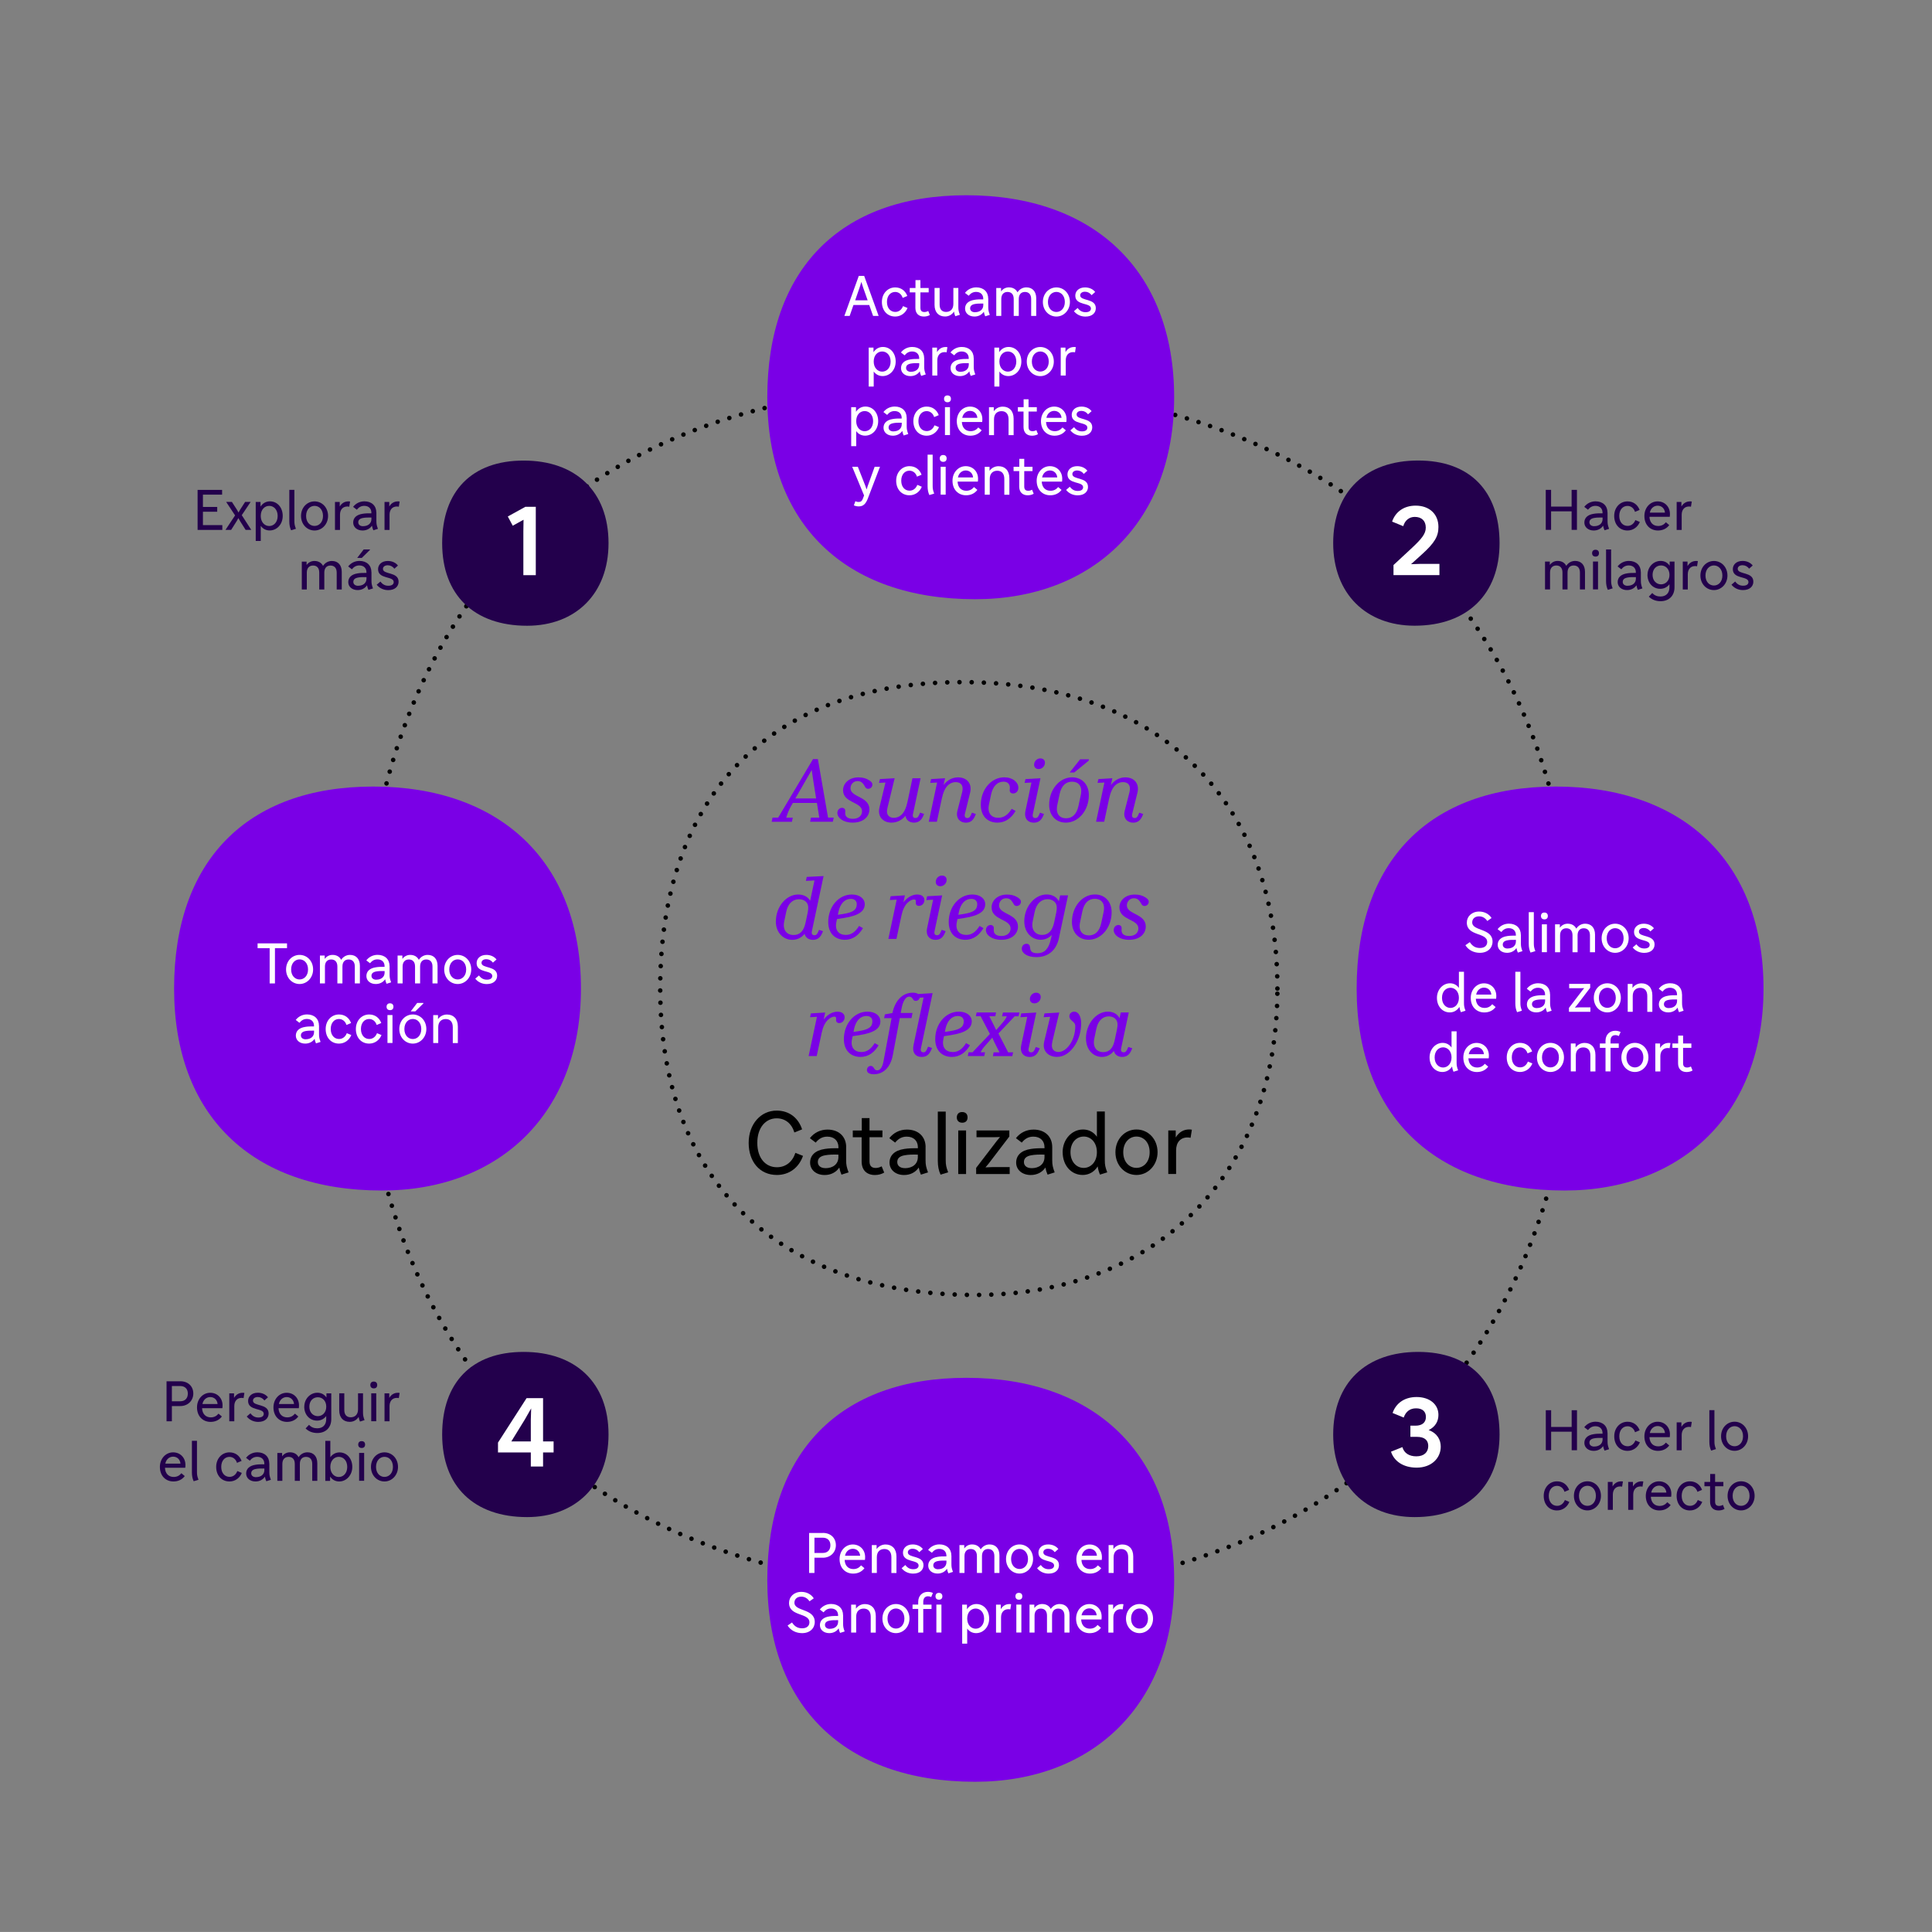 <?xml version="1.0" encoding="UTF-8"?>
<svg id="Calque_7" data-name="Calque 7" xmlns="http://www.w3.org/2000/svg" viewBox="0 0 427.37 427.36">
  <rect x="0" y="0" width="427.37" height="427.36" fill="#808080" stroke="none"/>
  <defs>
    <style>
      .cls-1 {
        fill: #fff;
      }

      .cls-2, .cls-3 {
        fill: #7a00e6;
      }

      .cls-4, .cls-3 {
        fill-rule: evenodd;
      }

      .cls-4, .cls-5 {
        fill: #23004c;
      }

      .cls-6 {
        stroke-dasharray: 0 0 0 2.7;
      }

      .cls-6, .cls-7 {
        fill: none;
        stroke: #000;
        stroke-linecap: round;
        stroke-linejoin: round;
      }

      .cls-7 {
        stroke-dasharray: 0 0 0 2.7;
      }
    </style>
  </defs>
  <path class="cls-6" d="m282.57,218.67c0-42.61-27.11-67.78-69.72-67.78s-66.81,25.17-66.81,67.78,26.14,67.78,69.72,67.78c39.7,0,66.81-26.15,66.81-67.78Z"/>
  <g>
    <g>
      <path class="cls-2" d="m170.7,181.78l.19-.92h1.25l7.7-12.94h1.08l2.25,12.94h1.25l-.19.92h-5.03l.19-.92h1.84l-.52-3.24h-5.32l-.33.56c-.5.86-.88,1.77-1.13,2.69h1.44l-.19.92h-4.47Zm8.85-11.44l-3.61,6.28h4.59l-.59-3.7-.38-2.57Z"/>
      <path class="cls-2" d="m185.23,179.82c0-.63.46-1.13,1.06-1.13.38,0,.69.27.69.67,0,.31-.04.52.02.83.1.46.52.94,1.67.94,1.25,0,2.02-.71,2.02-1.67,0-2.11-4.2-1.79-4.2-4.66,0-1.52,1.32-2.84,3.4-2.84.94,0,1.67.19,2.36.63.54.36.73.61.73.96,0,.5-.4.94-.94.94-.33,0-.54-.15-.75-.56-.48-.86-.9-1.15-1.61-1.15-.84,0-1.54.67-1.54,1.59,0,2.02,4.18,1.79,4.18,4.66,0,1.61-1.32,2.94-3.69,2.94-2.19,0-3.4-1.11-3.4-2.15Z"/>
      <path class="cls-2" d="m201.95,180.07c-.13.6.12.88.56.88.4,0,.63-.21.92-.94l.1-.25.88.29-.12.29c-.44,1.11-1.09,1.63-2.13,1.63-.86,0-1.71-.46-1.86-1.5-.86,1.02-1.96,1.5-3.09,1.5-1.71,0-2.78-1.09-2.78-2.5,0-.27.04-.56.12-.9l1.32-5.47-1.42.08.19-.84,3.26-.19-1.59,6.55c-.08.33-.11.58-.11.81,0,.86.61,1.4,1.5,1.4.58,0,1.15-.19,1.63-.61.71-.61,1.15-1.67,1.44-3.05l1.07-5.09h1.8l-1.69,7.93Z"/>
      <path class="cls-2" d="m207.29,173.1l-1.52.08.19-.84,3.09-.19-.33,1.5c.9-1.17,2.03-1.69,3.21-1.69,1.98,0,3.15,1.4,2.67,3.38l-1.17,4.74c-.13.58.12.88.56.88.4,0,.61-.21.9-.94l.1-.25.88.29-.12.29c-.44,1.11-1.08,1.63-2.11,1.63-1.23,0-2.28-.94-1.86-2.61l1.06-4.15c.36-1.46-.27-2.21-1.46-2.21-.56,0-1.13.21-1.59.61-.69.6-1.15,1.61-1.46,3.05l-1.09,5.11h-1.79l1.84-8.68Z"/>
      <path class="cls-2" d="m224.66,179.38c-.9,1.54-2.23,2.59-4.01,2.59-2.27,0-3.69-1.52-3.69-3.94,0-3.38,2.3-6.08,5.18-6.08,1.92,0,3.13,1.11,3.13,2.3,0,.79-.54,1.27-1.15,1.27-.48,0-.77-.27-.77-.71,0-.29.08-.58.02-.84-.1-.6-.54-1.06-1.4-1.06-1.38,0-2.36,1.04-2.75,2.9l-.46,2.19c-.4,1.92.6,2.9,2.04,2.9,1.21,0,2.15-.61,2.99-1.98l.86.46Z"/>
      <path class="cls-2" d="m228.17,173.1l-1.52.08.19-.84,3.32-.19-1.69,7.93c-.13.6.12.88.56.88.4,0,.63-.21.92-.94l.1-.25.88.29-.12.29c-.44,1.11-1.09,1.63-2.13,1.63-1.27,0-2.21-.9-1.84-2.63l1.32-6.24Zm2.98-4.38c0,.77-.65,1.4-1.38,1.4-.61,0-1.02-.35-1.02-.96,0-.79.65-1.4,1.36-1.4.63,0,1.04.36,1.04.96Z"/>
      <path class="cls-2" d="m240.86,175.89c0,3.36-2.27,6.08-5.09,6.08-2.19,0-3.69-1.59-3.69-3.94,0-3.36,2.27-6.08,5.09-6.08,2.19,0,3.69,1.59,3.69,3.94Zm-2.28,2.32l.5-2.36c.42-2-.56-2.94-1.94-2.94-1.29,0-2.34.79-2.76,2.8l-.5,2.36c-.42,2,.56,2.94,1.94,2.94,1.29,0,2.34-.79,2.76-2.8Zm.36-10.25h1.94l-.06.31-3.19,2.61h-1.02l2.32-2.92Z"/>
      <path class="cls-2" d="m244.3,173.1l-1.52.08.19-.84,3.09-.19-.33,1.5c.9-1.17,2.03-1.69,3.21-1.69,1.98,0,3.15,1.4,2.67,3.38l-1.17,4.74c-.13.58.12.88.56.88.4,0,.61-.21.9-.94l.1-.25.88.29-.12.29c-.44,1.11-1.08,1.63-2.11,1.63-1.23,0-2.28-.94-1.86-2.61l1.06-4.15c.36-1.46-.27-2.21-1.46-2.21-.56,0-1.13.21-1.59.61-.69.6-1.15,1.61-1.46,3.05l-1.09,5.11h-1.79l1.84-8.68Z"/>
      <path class="cls-2" d="m171.63,203.82c0-3.24,2.28-5.95,4.93-5.95,1.21,0,2.17.52,2.65,1.4l.96-4.51-1.9.1.19-.88,3.72-.19-2.59,12.21c-.13.6.12.88.56.88.4,0,.63-.21.92-.94l.1-.25.88.29-.12.29c-.44,1.11-1.09,1.63-2.13,1.63-.83,0-1.59-.44-1.82-1.31-.73.88-1.69,1.31-2.75,1.31-1.86,0-3.61-1.5-3.61-4.07Zm6.56.31l.48-2.27c.19-.94.17-1.63-.19-2.15-.35-.5-1-.79-1.75-.79-1.29,0-2.42.88-2.8,2.73l-.46,2.19c-.4,1.92.61,2.99,2.07,2.99s2.27-.94,2.65-2.71Z"/>
      <path class="cls-2" d="m186.93,207.89c-2.3,0-3.72-1.52-3.72-3.94,0-3.38,2.3-6.08,5.22-6.08,1.9,0,2.86,1.06,2.86,2.11,0,1.46-1.08,2.53-4.66,3.09l-1.48.23-.13.61c-.42,1.92.58,2.9,2.07,2.9,1.17,0,2.09-.61,2.94-1.98l.86.48c-.88,1.5-2.19,2.57-3.95,2.57Zm-1.46-6.16l-.13.63,1.11-.17c2.3-.36,3.07-.94,3.07-2.19,0-.65-.44-1.17-1.31-1.17-1.34,0-2.34,1.04-2.75,2.9Z"/>
      <path class="cls-2" d="m200.83,199.63c-.67.61-1.15,1.61-1.42,2.88l-1.11,5.18h-1.79l1.84-8.68-1.52.08.19-.84,3.15-.19-.33,1.54c.92-1.17,2.03-1.73,3.05-1.73s1.59.52,1.59,1.23c0,.77-.56,1.29-1.21,1.29-.44,0-.69-.27-.69-.63,0-.21.04-.42,0-.56-.04-.15-.17-.23-.4-.23-.42,0-.88.23-1.36.67Z"/>
      <path class="cls-2" d="m206.42,199.02l-1.52.08.19-.84,3.32-.19-1.69,7.93c-.13.6.12.88.56.88.4,0,.63-.21.92-.94l.1-.25.88.29-.12.29c-.44,1.11-1.09,1.63-2.13,1.63-1.27,0-2.21-.9-1.84-2.63l1.32-6.24Zm2.98-4.38c0,.77-.65,1.4-1.38,1.4-.61,0-1.02-.35-1.02-.96,0-.79.65-1.4,1.36-1.4.63,0,1.04.36,1.04.96Z"/>
      <path class="cls-2" d="m213.58,207.89c-2.3,0-3.72-1.52-3.72-3.94,0-3.38,2.3-6.08,5.22-6.08,1.9,0,2.86,1.06,2.86,2.11,0,1.46-1.08,2.53-4.66,3.09l-1.48.23-.13.61c-.42,1.92.58,2.9,2.07,2.9,1.17,0,2.09-.61,2.94-1.98l.86.48c-.88,1.5-2.19,2.57-3.95,2.57Zm-1.46-6.16l-.13.63,1.11-.17c2.3-.36,3.07-.94,3.07-2.19,0-.65-.44-1.17-1.31-1.17-1.34,0-2.34,1.04-2.75,2.9Z"/>
      <path class="cls-2" d="m218.09,205.74c0-.63.46-1.13,1.06-1.13.38,0,.69.27.69.67,0,.31-.04.52.02.83.1.46.52.94,1.67.94,1.25,0,2.02-.71,2.02-1.67,0-2.11-4.2-1.79-4.2-4.66,0-1.52,1.32-2.84,3.4-2.84.94,0,1.67.19,2.36.63.54.36.73.61.73.96,0,.5-.4.94-.94.94-.33,0-.54-.15-.75-.56-.48-.86-.9-1.15-1.61-1.15-.84,0-1.54.67-1.54,1.59,0,2.02,4.18,1.79,4.18,4.66,0,1.61-1.32,2.94-3.69,2.94-2.19,0-3.4-1.11-3.4-2.15Z"/>
      <path class="cls-2" d="m234.25,207.5c-.58,2.69-2.34,4.22-5.01,4.22-2.04,0-3.21-.88-3.21-1.86,0-.58.4-1.09,1.02-1.09.52,0,.75.29.81.84.08.81.4,1.25,1.61,1.25,1.63,0,2.51-1,2.99-3.13l.21-.92c-.69.71-1.54,1.07-2.48,1.07-1.86,0-3.61-1.5-3.61-4.09,0-3.21,2.3-5.93,4.95-5.93,1.23,0,2.23.56,2.69,1.52l.29-1.32h1.75l-2.02,9.44Zm-1.07-3.42l.46-2.19c.21-.98.17-1.69-.19-2.19-.38-.5-1.02-.79-1.73-.79-1.29,0-2.44.88-2.84,2.78l-.44,2.09c-.4,1.94.61,3.03,2.09,3.03,1.38,0,2.27-.94,2.65-2.75Z"/>
      <path class="cls-2" d="m245.9,201.8c0,3.36-2.27,6.08-5.09,6.08-2.19,0-3.69-1.59-3.69-3.94,0-3.36,2.27-6.08,5.09-6.08,2.19,0,3.69,1.59,3.69,3.94Zm-2.28,2.32l.5-2.36c.42-2-.56-2.94-1.94-2.94-1.29,0-2.34.79-2.76,2.8l-.5,2.36c-.42,2,.56,2.94,1.94,2.94,1.29,0,2.34-.79,2.76-2.8Z"/>
      <path class="cls-2" d="m246.36,205.74c0-.63.46-1.13,1.06-1.13.38,0,.69.27.69.67,0,.31-.04.52.02.83.1.46.52.94,1.67.94,1.25,0,2.02-.71,2.02-1.67,0-2.11-4.2-1.79-4.2-4.66,0-1.52,1.32-2.84,3.4-2.84.94,0,1.67.19,2.36.63.54.36.73.61.73.96,0,.5-.4.94-.94.94-.33,0-.54-.15-.75-.56-.48-.86-.9-1.15-1.61-1.15-.84,0-1.54.67-1.54,1.59,0,2.02,4.18,1.79,4.18,4.66,0,1.61-1.32,2.94-3.69,2.94-2.19,0-3.4-1.11-3.4-2.15Z"/>
      <path class="cls-2" d="m183.19,225.55c-.67.61-1.15,1.61-1.42,2.88l-1.11,5.18h-1.79l1.84-8.68-1.52.08.19-.84,3.15-.19-.33,1.54c.92-1.17,2.03-1.73,3.05-1.73s1.59.52,1.59,1.23c0,.77-.56,1.29-1.21,1.29-.44,0-.69-.27-.69-.63,0-.21.04-.42,0-.56-.04-.15-.17-.23-.4-.23-.42,0-.88.23-1.36.67Z"/>
      <path class="cls-2" d="m190.39,233.8c-2.3,0-3.72-1.52-3.72-3.94,0-3.38,2.3-6.08,5.22-6.08,1.9,0,2.86,1.06,2.86,2.11,0,1.46-1.08,2.53-4.66,3.09l-1.48.23-.13.61c-.42,1.92.58,2.9,2.07,2.9,1.17,0,2.09-.61,2.94-1.98l.86.48c-.88,1.5-2.19,2.57-3.95,2.57Zm-1.46-6.16l-.13.63,1.11-.17c2.3-.36,3.07-.94,3.07-2.19,0-.65-.44-1.17-1.31-1.17-1.34,0-2.34,1.04-2.75,2.9Z"/>
      <path class="cls-2" d="m197.2,225.22h-1.63l.17-.83,1.67-.31c.63-2.92,2.34-4.49,4.51-4.49.52,0,.92.1,1.19.29l3.19-.19-2.59,12.21c-.13.6.11.88.56.88.4,0,.61-.21.92-1l.1-.25.88.29-.12.29c-.46,1.15-1.08,1.69-2.17,1.69-1.4,0-2.15-1-1.8-2.63l2.23-10.52-.84.04c-.1.4-.46.71-.9.71-.33,0-.48-.13-.63-.4-.23-.36-.46-.54-.83-.54-.65,0-1.34.73-1.71,2.78l-.15.84h2.61l-.23,1.13h-2.59l-1.55,8.22c-.54,2.82-2.19,4.2-4.18,4.2-1,0-1.54-.35-1.54-.92,0-.54.4-.92.83-.92.33,0,.52.15.73.5.19.31.35.48.71.48.56,0,1.11-.52,1.38-1.92l1.8-9.64Z"/>
      <path class="cls-2" d="m210.6,233.8c-2.3,0-3.72-1.52-3.72-3.94,0-3.38,2.3-6.08,5.22-6.08,1.9,0,2.86,1.06,2.86,2.11,0,1.46-1.08,2.53-4.66,3.09l-1.48.23-.13.61c-.42,1.92.58,2.9,2.07,2.9,1.17,0,2.09-.61,2.94-1.98l.86.48c-.88,1.5-2.19,2.57-3.95,2.57Zm-1.46-6.16l-.13.63,1.11-.17c2.3-.36,3.07-.94,3.07-2.19,0-.65-.44-1.17-1.31-1.17-1.34,0-2.34,1.04-2.75,2.9Z"/>
      <path class="cls-2" d="m214.08,233.61l.17-.84h.88l3.84-4.05-2.05-3.92h-1.06l.17-.83h4.3l-.17.83h-1.32l1.02,2.02.5,1.04,1.25-1.44c.6-.69.92-1.13,1.09-1.61h-1.04l.19-.83h3.65l-.19.83h-.86l-3.59,3.8,2.15,4.17h1.09l-.17.84h-4.3l.17-.84h1.29l-1.15-2.27-.44-.98-1.48,1.67c-.58.65-.9,1.11-1.09,1.57h.96l-.17.84h-3.63Z"/>
      <path class="cls-2" d="m227.24,224.93l-1.52.08.19-.84,3.32-.19-1.69,7.93c-.13.6.12.88.56.88.4,0,.63-.21.92-.94l.1-.25.88.29-.12.29c-.44,1.11-1.09,1.63-2.13,1.63-1.27,0-2.21-.9-1.84-2.63l1.32-6.24Zm2.98-4.38c0,.77-.65,1.4-1.38,1.4-.61,0-1.02-.35-1.02-.96,0-.79.65-1.4,1.36-1.4.63,0,1.04.36,1.04.96Z"/>
      <path class="cls-2" d="m232.79,230.46c-.08.33-.11.59-.11.83,0,.86.54,1.42,1.48,1.42,1.71,0,3.7-2.48,3.7-5.72,0-1.11-1.31-1.13-1.31-2.21,0-.54.44-1,1.09-1,.92,0,1.52,1.09,1.52,2.55,0,1.65-.4,3.42-1.42,4.95-.96,1.46-2.3,2.51-3.92,2.51-1.82,0-2.94-1.13-2.94-2.55,0-.27.04-.54.11-.86l1.31-5.45-1.44.08.19-.84,3.26-.19-1.54,6.49Z"/>
      <path class="cls-2" d="m240.22,229.73c0-3.24,2.25-5.95,4.84-5.95,1.21,0,2.13.54,2.59,1.46l.27-1.27h1.77l-1.69,7.93c-.13.6.12.88.56.88.4,0,.63-.21.92-.94l.1-.25.88.29-.12.29c-.44,1.11-1.09,1.63-2.13,1.63-.83,0-1.59-.44-1.82-1.31-.71.88-1.63,1.31-2.65,1.31-1.8,0-3.51-1.48-3.51-4.07Zm6.37.31l.48-2.27c.23-1.09.17-1.69-.17-2.19-.35-.48-.94-.75-1.67-.75-1.23,0-2.32.88-2.71,2.73l-.46,2.19c-.4,1.92.56,2.99,1.98,2.99s2.19-.94,2.55-2.71Z"/>
    </g>
    <g>
      <path d="m175.96,255.02l1.67.67c-.9,2.55-2.99,4.22-5.78,4.22-3.76,0-6.24-2.9-6.24-7.1s2.71-7.14,6.18-7.14c2.8,0,4.8,1.61,5.64,4.15l-1.71.69c-.6-2-2.04-3.13-3.92-3.13-2.44,0-4.28,2.05-4.28,5.43s1.82,5.39,4.34,5.39c1.92,0,3.42-1.15,4.09-3.19Z"/>
      <path d="m187.17,253.73v2.92c0,1.04.12,1.54.54,2.69l-1.57.5c-.23-.52-.38-1.02-.48-1.57-.73,1.09-1.92,1.65-3.24,1.65-1.92,0-3.22-1.17-3.22-2.74s1.08-2.71,3.28-3.03c.84-.13,1.8-.17,2.99-.15v-.21c0-1.44-.94-2.36-2.46-2.36-1.04,0-1.84.42-2.57,1.32l-1.29-.98c.92-1.19,2.3-1.9,3.9-1.9,2.51,0,4.13,1.54,4.13,3.88Zm-4.57,4.68c1.65,0,2.86-.9,2.86-2.46v-.54c-1.21-.04-2.15,0-2.96.15-1.11.21-1.59.71-1.59,1.5s.61,1.34,1.69,1.34Z"/>
      <path d="m190.63,250.06v-2.73h1.71v2.73h2.86v1.5h-2.86v5.34c0,.98.44,1.46,1.38,1.46.44,0,.84-.12,1.31-.36l.56,1.38c-.6.36-1.32.54-2.05.54-1.79,0-2.94-1.06-2.94-2.99v-5.36h-1.96v-1.5h2Z"/>
      <path d="m204.74,253.73v2.92c0,1.04.12,1.54.54,2.69l-1.57.5c-.23-.52-.38-1.02-.48-1.57-.73,1.09-1.92,1.65-3.24,1.65-1.92,0-3.22-1.17-3.22-2.74s1.08-2.71,3.28-3.03c.84-.13,1.8-.17,2.99-.15v-.21c0-1.44-.94-2.36-2.46-2.36-1.04,0-1.84.42-2.57,1.32l-1.29-.98c.92-1.19,2.3-1.9,3.9-1.9,2.51,0,4.13,1.54,4.13,3.88Zm-4.57,4.68c1.65,0,2.86-.9,2.86-2.46v-.54c-1.21-.04-2.15,0-2.96.15-1.11.21-1.59.71-1.59,1.5s.61,1.34,1.69,1.34Z"/>
      <path d="m209.73,259.32l-1.67.52c-.42-.9-.61-1.86-.61-3.09v-10.86h1.75v10.75c0,1.06.12,1.57.54,2.69Z"/>
      <path d="m214.03,247.18c0,.75-.44,1.17-1.17,1.17s-1.21-.42-1.21-1.17.46-1.19,1.17-1.19c.77,0,1.21.44,1.21,1.19Zm-.33,2.88v9.64h-1.73v-9.64h1.73Z"/>
      <path d="m223.34,259.7h-7.41v-1.36l4.59-5.99.69-.83-1.44.04h-3.76v-1.5h7.26v1.34l-4.57,5.99-.71.84,1.46-.06h3.9v1.52Z"/>
      <path d="m232.76,253.73v2.92c0,1.04.12,1.54.54,2.69l-1.57.5c-.23-.52-.38-1.02-.48-1.57-.73,1.09-1.92,1.65-3.24,1.65-1.92,0-3.23-1.17-3.23-2.74s1.07-2.71,3.28-3.03c.84-.13,1.8-.17,2.99-.15v-.21c0-1.44-.94-2.36-2.46-2.36-1.04,0-1.84.42-2.57,1.32l-1.29-.98c.92-1.19,2.3-1.9,3.9-1.9,2.51,0,4.13,1.54,4.13,3.88Zm-4.57,4.68c1.65,0,2.86-.9,2.86-2.46v-.54c-1.21-.04-2.15,0-2.96.15-1.11.21-1.59.71-1.59,1.5s.61,1.34,1.69,1.34Z"/>
      <path d="m235.06,254.88c0-2.84,2.03-5.03,4.51-5.03,1.29,0,2.36.58,3.07,1.61v-5.59h1.75v10.77c0,1.04.1,1.54.54,2.69l-1.61.5c-.25-.59-.42-1.17-.5-1.82-.75,1.21-1.94,1.9-3.32,1.9-2.55,0-4.43-2.11-4.43-5.03Zm7.58,0c0-2.19-1.36-3.47-2.9-3.47-1.61,0-2.94,1.29-2.94,3.47s1.38,3.47,2.92,3.47,2.92-1.29,2.92-3.47Z"/>
      <path d="m256.06,254.88c0,2.84-2.09,5.03-4.66,5.03s-4.66-2.11-4.66-5.03,2.09-5.03,4.66-5.03,4.66,2.09,4.66,5.03Zm-1.75,0c0-2.21-1.36-3.47-2.92-3.47s-2.92,1.29-2.92,3.47,1.36,3.46,2.92,3.46,2.92-1.27,2.92-3.46Z"/>
      <path d="m258.43,250.06h1.65v1.55c.69-1.15,1.71-1.77,2.99-1.77.21,0,.44.02.58.06l-.29,1.79c-.21-.06-.44-.08-.69-.08-1.54,0-2.51,1.09-2.51,2.84v5.24h-1.73v-9.64Z"/>
    </g>
  </g>
  <path class="cls-7" d="m348.55,218.67c0-83.79-53.31-133.29-137.11-133.29s-131.39,49.5-131.39,133.29,51.41,133.29,137.1,133.29c78.08,0,131.39-51.42,131.39-133.29Z"/>
  <g>
    <g>
      <path class="cls-3" d="m128.51,218.67c0-28.09-17.87-44.68-45.96-44.68s-44.04,16.59-44.04,44.68,17.23,44.68,45.96,44.68c26.17,0,44.04-17.24,44.04-44.68Z"/>
      <g>
        <path class="cls-1" d="m63.49,208.68v1.06h-2.67v7.8h-1.17v-7.8h-2.67v-1.06h6.51Z"/>
        <path class="cls-1" d="m69.26,214.45c0,1.82-1.34,3.22-2.99,3.22s-2.99-1.35-2.99-3.22,1.34-3.22,2.99-3.22,2.99,1.34,2.99,3.22Zm-1.12,0c0-1.41-.87-2.23-1.87-2.23s-1.87.82-1.87,2.23.87,2.21,1.87,2.21,1.87-.81,1.87-2.21Z"/>
        <path class="cls-1" d="m78.49,217.54v-3.74c0-1.02-.53-1.56-1.38-1.56s-1.36.57-1.36,1.56v3.74h-1.12v-3.74c0-1.02-.52-1.56-1.37-1.56s-1.38.57-1.38,1.56v3.74h-1.11v-6.17h1.06v.75c.43-.59,1.05-.89,1.73-.89.89,0,1.55.39,1.91,1.09.45-.71,1.18-1.09,1.96-1.09,1.34,0,2.18.9,2.18,2.41v3.9h-1.12Z"/>
        <path class="cls-1" d="m86.18,213.71v1.87c0,.66.07.98.34,1.72l-1.01.32c-.15-.33-.25-.65-.31-1.01-.47.7-1.23,1.06-2.08,1.06-1.23,0-2.07-.75-2.07-1.76s.69-1.73,2.1-1.94c.54-.09,1.16-.11,1.92-.1v-.14c0-.92-.6-1.51-1.57-1.51-.66,0-1.18.27-1.65.85l-.82-.63c.59-.76,1.48-1.22,2.5-1.22,1.61,0,2.64.98,2.64,2.48Zm-2.93,3c1.06,0,1.83-.58,1.83-1.57v-.34c-.77-.02-1.38,0-1.89.1-.71.14-1.02.46-1.02.96s.39.86,1.08.86Z"/>
        <path class="cls-1" d="m95.67,217.54v-3.74c0-1.02-.53-1.56-1.38-1.56s-1.36.57-1.36,1.56v3.74h-1.12v-3.74c0-1.02-.52-1.56-1.37-1.56s-1.38.57-1.38,1.56v3.74h-1.11v-6.17h1.06v.75c.43-.59,1.05-.89,1.73-.89.89,0,1.55.39,1.91,1.09.46-.71,1.18-1.09,1.96-1.09,1.34,0,2.18.9,2.18,2.41v3.9h-1.12Z"/>
        <path class="cls-1" d="m104.24,214.45c0,1.82-1.34,3.22-2.99,3.22s-2.99-1.35-2.99-3.22,1.34-3.22,2.99-3.22,2.99,1.34,2.99,3.22Zm-1.12,0c0-1.41-.87-2.23-1.87-2.23s-1.87.82-1.87,2.23.87,2.21,1.87,2.21,1.87-.81,1.87-2.21Z"/>
        <path class="cls-1" d="m105.14,216.48l.81-.7c.53.7,1.09.93,1.76.93.81,0,1.18-.34,1.18-.82,0-1.37-3.46-.57-3.46-2.84,0-1.01.8-1.82,2.15-1.82.96,0,1.76.38,2.25,1.01l-.79.7c-.37-.49-.89-.76-1.46-.76-.69,0-1.07.36-1.07.8,0,1.33,3.46.58,3.46,2.84,0,1.02-.77,1.86-2.29,1.86-.89,0-1.86-.33-2.55-1.19Z"/>
        <path class="cls-1" d="m70.57,226.89v1.87c0,.66.07.98.34,1.72l-1.01.32c-.15-.33-.25-.65-.31-1.01-.47.7-1.23,1.06-2.08,1.06-1.23,0-2.07-.75-2.07-1.76s.69-1.73,2.1-1.94c.54-.09,1.16-.11,1.92-.1v-.14c0-.92-.6-1.51-1.57-1.51-.66,0-1.18.27-1.65.85l-.82-.63c.59-.76,1.48-1.22,2.5-1.22,1.61,0,2.64.98,2.64,2.48Zm-2.93,3c1.06,0,1.83-.58,1.83-1.57v-.34c-.77-.02-1.38,0-1.89.1-.71.14-1.02.46-1.02.96s.39.86,1.08.86Z"/>
        <path class="cls-1" d="m76.73,228.55l.98.41c-.46,1.14-1.5,1.89-2.72,1.89-1.78,0-2.95-1.35-2.95-3.22s1.28-3.22,2.94-3.22c1.27,0,2.24.71,2.68,1.89l-1.02.43c-.26-.85-.93-1.32-1.66-1.32-1.02,0-1.82.82-1.82,2.21s.8,2.21,1.84,2.21c.77,0,1.4-.47,1.72-1.29Z"/>
        <path class="cls-1" d="m83.41,228.55l.98.41c-.46,1.14-1.5,1.89-2.72,1.89-1.78,0-2.95-1.35-2.95-3.22s1.28-3.22,2.94-3.22c1.27,0,2.24.71,2.68,1.89l-1.02.43c-.26-.85-.93-1.32-1.66-1.32-1.02,0-1.82.82-1.82,2.21s.8,2.21,1.84,2.21c.77,0,1.4-.47,1.72-1.29Z"/>
        <path class="cls-1" d="m87.03,222.7c0,.48-.28.75-.75.75s-.77-.27-.77-.75.29-.76.75-.76c.49,0,.77.28.77.76Zm-.21,1.84v6.17h-1.11v-6.17h1.11Z"/>
        <path class="cls-1" d="m94.31,227.63c0,1.82-1.34,3.22-2.99,3.22s-2.99-1.35-2.99-3.22,1.34-3.22,2.99-3.22,2.99,1.34,2.99,3.22Zm-1.12,0c0-1.41-.87-2.23-1.87-2.23s-1.87.82-1.87,2.23.87,2.21,1.87,2.21,1.87-.81,1.87-2.21Zm-.91-5.77h1.38v.1l-1.8,1.77h-1.01l1.43-1.87Z"/>
        <path class="cls-1" d="m100.16,230.72v-3.49c0-1.22-.61-1.81-1.56-1.81s-1.66.59-1.66,1.81v3.49h-1.11v-6.17h1.06v.89c.5-.7,1.24-1.02,1.99-1.02,1.44,0,2.4.95,2.4,2.66v3.65h-1.12Z"/>
      </g>
    </g>
    <g>
      <path class="cls-3" d="m390.1,218.67c0-28.09-17.87-44.68-45.96-44.68s-44.04,16.59-44.04,44.68,17.23,44.68,45.96,44.68c26.17,0,44.04-17.24,44.04-44.68Z"/>
      <g>
        <path class="cls-1" d="m324.15,209.09l.98-.68c.64,1,1.39,1.29,2.25,1.29,1.07,0,1.6-.58,1.6-1.32,0-2.19-4.51-1.22-4.51-4.3,0-1.33,1.07-2.44,2.73-2.44,1.19,0,2.18.55,2.74,1.43l-.94.66c-.45-.66-1.05-1.03-1.83-1.03-1.03,0-1.51.65-1.51,1.33,0,2,4.5,1.23,4.5,4.27,0,1.39-1.07,2.47-2.79,2.47-1.3,0-2.51-.55-3.22-1.69Z"/>
        <path class="cls-1" d="m336.43,206.81v1.87c0,.66.07.98.34,1.72l-1.01.32c-.15-.33-.25-.65-.31-1.01-.47.7-1.23,1.06-2.08,1.06-1.23,0-2.07-.75-2.07-1.76s.69-1.73,2.1-1.94c.54-.09,1.16-.11,1.92-.1v-.14c0-.92-.6-1.51-1.57-1.51-.66,0-1.18.27-1.65.85l-.82-.63c.59-.76,1.48-1.22,2.5-1.22,1.61,0,2.64.98,2.64,2.48Zm-2.93,3c1.06,0,1.83-.58,1.83-1.57v-.34c-.77-.02-1.38,0-1.89.1-.71.14-1.02.46-1.02.96s.39.86,1.08.86Z"/>
        <path class="cls-1" d="m339.63,210.39l-1.07.33c-.27-.58-.39-1.19-.39-1.98v-6.96h1.12v6.89c0,.68.07,1.01.34,1.72Z"/>
        <path class="cls-1" d="m342.39,202.62c0,.48-.28.75-.75.75s-.77-.27-.77-.75.29-.76.75-.76c.49,0,.77.28.77.76Zm-.21,1.84v6.17h-1.11v-6.17h1.11Z"/>
        <path class="cls-1" d="m351.71,210.64v-3.74c0-1.02-.53-1.56-1.38-1.56s-1.36.57-1.36,1.56v3.74h-1.12v-3.74c0-1.02-.52-1.56-1.37-1.56s-1.38.57-1.38,1.56v3.74h-1.11v-6.17h1.06v.75c.43-.59,1.05-.89,1.73-.89.89,0,1.55.39,1.91,1.09.45-.71,1.18-1.09,1.96-1.09,1.34,0,2.18.9,2.18,2.41v3.9h-1.12Z"/>
        <path class="cls-1" d="m360.27,207.55c0,1.82-1.34,3.22-2.99,3.22s-2.99-1.35-2.99-3.22,1.34-3.22,2.99-3.22,2.99,1.34,2.99,3.22Zm-1.12,0c0-1.41-.87-2.23-1.87-2.23s-1.87.82-1.87,2.23.87,2.21,1.87,2.21,1.87-.81,1.87-2.21Z"/>
        <path class="cls-1" d="m361.17,209.58l.81-.7c.53.7,1.09.93,1.76.93.81,0,1.18-.34,1.18-.82,0-1.37-3.46-.57-3.46-2.84,0-1.01.8-1.82,2.15-1.82.96,0,1.76.38,2.25,1.01l-.79.7c-.37-.49-.89-.76-1.46-.76-.69,0-1.07.36-1.07.8,0,1.33,3.46.58,3.46,2.84,0,1.02-.77,1.86-2.29,1.86-.89,0-1.86-.33-2.55-1.19Z"/>
        <path class="cls-1" d="m317.86,220.73c0-1.82,1.3-3.22,2.89-3.22.82,0,1.51.37,1.97,1.03v-3.58h1.12v6.9c0,.66.06.98.34,1.72l-1.03.32c-.16-.38-.27-.75-.32-1.17-.48.77-1.24,1.22-2.13,1.22-1.64,0-2.84-1.35-2.84-3.22Zm4.86,0c0-1.4-.87-2.23-1.86-2.23-1.03,0-1.88.82-1.88,2.23s.89,2.23,1.87,2.23,1.87-.82,1.87-2.23Z"/>
        <path class="cls-1" d="m330.99,220.28c0,.22-.01.46-.04.65h-4.49c.06,1.34.87,2.03,1.92,2.03.71,0,1.25-.26,1.72-.82l.74.63c-.61.8-1.48,1.19-2.5,1.19-1.7,0-3-1.22-3-3.21,0-1.86,1.3-3.23,2.92-3.23s2.73,1.22,2.73,2.77Zm-4.46-.27h3.36c-.07-.87-.7-1.54-1.62-1.54-.82,0-1.54.57-1.73,1.54Z"/>
        <path class="cls-1" d="m336.66,223.57l-1.07.33c-.27-.58-.39-1.19-.39-1.98v-6.96h1.12v6.89c0,.68.07,1.01.34,1.72Z"/>
        <path class="cls-1" d="m342.89,219.99v1.87c0,.66.07.98.34,1.72l-1.01.32c-.15-.33-.25-.65-.31-1.01-.47.7-1.23,1.06-2.08,1.06-1.23,0-2.07-.75-2.07-1.76s.69-1.73,2.1-1.94c.54-.09,1.16-.11,1.92-.1v-.14c0-.92-.6-1.51-1.57-1.51-.66,0-1.18.27-1.65.85l-.82-.63c.59-.76,1.48-1.22,2.5-1.22,1.61,0,2.64.98,2.64,2.48Zm-2.93,3c1.06,0,1.83-.58,1.83-1.57v-.34c-.77-.02-1.38,0-1.89.1-.71.14-1.02.46-1.02.96s.39.86,1.08.86Z"/>
        <path class="cls-1" d="m351.81,223.82h-4.75v-.87l2.94-3.84.44-.53-.92.02h-2.41v-.96h4.65v.86l-2.93,3.84-.46.54.93-.04h2.5v.97Z"/>
        <path class="cls-1" d="m358.54,220.73c0,1.82-1.34,3.22-2.99,3.22s-2.99-1.35-2.99-3.22,1.34-3.22,2.99-3.22,2.99,1.34,2.99,3.22Zm-1.12,0c0-1.41-.87-2.23-1.87-2.23s-1.87.82-1.87,2.23.87,2.21,1.87,2.21,1.87-.81,1.87-2.21Z"/>
        <path class="cls-1" d="m364.39,223.82v-3.49c0-1.22-.62-1.81-1.56-1.81s-1.66.59-1.66,1.81v3.49h-1.11v-6.17h1.06v.89c.5-.7,1.24-1.02,1.99-1.02,1.44,0,2.4.95,2.4,2.66v3.65h-1.12Z"/>
        <path class="cls-1" d="m372.08,219.99v1.87c0,.66.07.98.34,1.72l-1.01.32c-.15-.33-.25-.65-.31-1.01-.47.7-1.23,1.06-2.08,1.06-1.23,0-2.07-.75-2.07-1.76s.69-1.73,2.1-1.94c.54-.09,1.16-.11,1.92-.1v-.14c0-.92-.6-1.51-1.57-1.51-.66,0-1.18.27-1.65.85l-.82-.63c.59-.76,1.48-1.22,2.5-1.22,1.61,0,2.64.98,2.64,2.48Zm-2.93,3c1.06,0,1.83-.58,1.83-1.57v-.34c-.77-.02-1.38,0-1.89.1-.71.14-1.02.46-1.02.96s.39.86,1.08.86Z"/>
        <path class="cls-1" d="m316.23,233.91c0-1.82,1.3-3.22,2.89-3.22.82,0,1.51.37,1.97,1.03v-3.58h1.12v6.9c0,.66.06.98.34,1.72l-1.03.32c-.16-.38-.27-.75-.32-1.17-.48.77-1.24,1.22-2.13,1.22-1.64,0-2.84-1.35-2.84-3.22Zm4.86,0c0-1.4-.87-2.23-1.86-2.23-1.03,0-1.88.82-1.88,2.23s.89,2.23,1.87,2.23,1.87-.82,1.87-2.23Z"/>
        <path class="cls-1" d="m329.35,233.46c0,.22-.01.46-.04.65h-4.49c.06,1.34.87,2.03,1.92,2.03.71,0,1.25-.26,1.72-.82l.74.63c-.61.8-1.48,1.19-2.5,1.19-1.7,0-3-1.22-3-3.21,0-1.86,1.3-3.23,2.92-3.23s2.73,1.22,2.73,2.77Zm-4.46-.27h3.36c-.07-.87-.7-1.54-1.62-1.54-.82,0-1.54.57-1.73,1.54Z"/>
        <path class="cls-1" d="m337.99,234.83l.98.41c-.46,1.14-1.5,1.89-2.72,1.89-1.78,0-2.95-1.35-2.95-3.22s1.28-3.22,2.94-3.22c1.27,0,2.24.71,2.68,1.89l-1.02.43c-.26-.85-.93-1.32-1.66-1.32-1.02,0-1.82.82-1.82,2.21s.8,2.21,1.84,2.21c.77,0,1.4-.47,1.72-1.29Z"/>
        <path class="cls-1" d="m345.96,233.91c0,1.82-1.34,3.22-2.99,3.22s-2.99-1.35-2.99-3.22,1.34-3.22,2.99-3.22,2.99,1.34,2.99,3.22Zm-1.12,0c0-1.41-.87-2.23-1.87-2.23s-1.87.82-1.87,2.23.87,2.21,1.87,2.21,1.87-.81,1.87-2.21Z"/>
        <path class="cls-1" d="m351.8,237v-3.49c0-1.22-.61-1.81-1.56-1.81s-1.66.59-1.66,1.81v3.49h-1.11v-6.17h1.06v.89c.5-.7,1.24-1.02,1.99-1.02,1.44,0,2.4.95,2.4,2.66v3.65h-1.12Z"/>
        <path class="cls-1" d="m355.15,237v-5.21h-1.25v-.96h1.25v-.59c0-1.38.93-2.23,2.15-2.23.44,0,.82.09,1.19.28l-.41.9c-.28-.16-.5-.21-.76-.21-.69,0-1.06.43-1.06,1.22v.63h1.82v.96h-1.82v5.21h-1.12Z"/>
        <path class="cls-1" d="m364.64,233.91c0,1.82-1.34,3.22-2.99,3.22s-2.99-1.35-2.99-3.22,1.34-3.22,2.99-3.22,2.99,1.34,2.99,3.22Zm-1.12,0c0-1.41-.87-2.23-1.87-2.23s-1.87.82-1.87,2.23.87,2.21,1.87,2.21,1.87-.81,1.87-2.21Z"/>
        <path class="cls-1" d="m366.16,230.83h1.06v1c.44-.74,1.09-1.13,1.92-1.13.14,0,.28.01.37.04l-.18,1.14c-.14-.04-.28-.05-.44-.05-.98,0-1.61.7-1.61,1.82v3.36h-1.11v-6.17Z"/>
        <path class="cls-1" d="m371.22,230.83v-1.75h1.09v1.75h1.83v.96h-1.83v3.42c0,.63.28.93.89.93.28,0,.54-.07.84-.23l.36.89c-.38.23-.85.34-1.32.34-1.14,0-1.88-.68-1.88-1.92v-3.43h-1.25v-.96h1.28Z"/>
      </g>
    </g>
  </g>
  <g>
    <g>
      <path class="cls-3" d="m259.73,87.87c0-28.09-17.87-44.68-45.96-44.68s-44.04,16.59-44.04,44.68,17.23,44.68,45.96,44.68c26.17,0,44.04-17.24,44.04-44.68Z"/>
      <g>
        <path class="cls-1" d="m191.16,61.03l3.2,8.85h-1.23l-.85-2.41h-3.49l-.84,2.41h-1.17l3.19-8.85h1.19Zm-2,5.4h2.77l-1-2.83-.39-1.24-.39,1.24-.98,2.83Z"/>
        <path class="cls-1" d="m199.77,67.72l.98.41c-.46,1.14-1.5,1.89-2.72,1.89-1.78,0-2.95-1.35-2.95-3.22s1.28-3.22,2.94-3.22c1.27,0,2.24.71,2.68,1.89l-1.02.43c-.26-.85-.93-1.32-1.66-1.32-1.02,0-1.82.82-1.82,2.21s.8,2.21,1.84,2.21c.77,0,1.4-.47,1.72-1.29Z"/>
        <path class="cls-1" d="m202.51,63.71v-1.75h1.09v1.75h1.83v.96h-1.83v3.42c0,.63.28.93.89.93.28,0,.54-.07.84-.23l.36.89c-.38.23-.85.34-1.32.34-1.14,0-1.88-.68-1.88-1.92v-3.43h-1.25v-.96h1.28Z"/>
        <path class="cls-1" d="m211.99,63.71v4.19c0,.68.07,1,.34,1.73l-1.01.32c-.15-.34-.25-.68-.29-1.03-.49.75-1.22,1.09-1.98,1.09-1.4,0-2.32-.91-2.32-2.55v-3.76h1.12v3.69c0,1.08.55,1.61,1.43,1.61.92,0,1.61-.58,1.61-1.76v-3.54h1.11Z"/>
        <path class="cls-1" d="m218.61,66.06v1.87c0,.66.07.98.34,1.72l-1.01.32c-.15-.33-.25-.65-.31-1.01-.47.7-1.23,1.06-2.08,1.06-1.23,0-2.07-.75-2.07-1.76s.69-1.73,2.1-1.94c.54-.09,1.16-.11,1.92-.1v-.14c0-.92-.6-1.51-1.57-1.51-.66,0-1.18.27-1.65.85l-.82-.63c.59-.76,1.48-1.22,2.5-1.22,1.61,0,2.64.98,2.64,2.48Zm-2.93,3c1.06,0,1.83-.58,1.83-1.57v-.34c-.77-.02-1.38,0-1.89.1-.71.14-1.02.46-1.02.96s.39.86,1.08.86Z"/>
        <path class="cls-1" d="m228.1,69.88v-3.74c0-1.02-.53-1.56-1.38-1.56s-1.36.57-1.36,1.56v3.74h-1.12v-3.74c0-1.02-.52-1.56-1.37-1.56s-1.38.57-1.38,1.56v3.74h-1.11v-6.17h1.06v.75c.43-.59,1.05-.89,1.73-.89.89,0,1.55.39,1.91,1.09.46-.71,1.18-1.09,1.96-1.09,1.34,0,2.18.9,2.18,2.41v3.9h-1.12Z"/>
        <path class="cls-1" d="m236.67,66.8c0,1.82-1.34,3.22-2.99,3.22s-2.99-1.35-2.99-3.22,1.34-3.22,2.99-3.22,2.99,1.34,2.99,3.22Zm-1.12,0c0-1.41-.87-2.23-1.87-2.23s-1.87.82-1.87,2.23.87,2.21,1.87,2.21,1.87-.81,1.87-2.21Z"/>
        <path class="cls-1" d="m237.57,68.83l.81-.7c.53.7,1.09.93,1.76.93.81,0,1.18-.34,1.18-.82,0-1.37-3.46-.57-3.46-2.84,0-1.01.8-1.82,2.15-1.82.96,0,1.76.38,2.25,1.01l-.79.7c-.37-.49-.89-.76-1.46-.76-.69,0-1.07.36-1.07.8,0,1.33,3.46.58,3.46,2.84,0,1.02-.77,1.86-2.29,1.86-.89,0-1.86-.33-2.55-1.19Z"/>
        <path class="cls-1" d="m192.16,76.89h1.06v1.02c.47-.73,1.22-1.16,2.08-1.16,1.62,0,2.83,1.34,2.83,3.22s-1.3,3.22-2.89,3.22c-.82,0-1.51-.37-1.97-1.01v3.33h-1.11v-8.63Zm1.11,3.09c0,1.39.87,2.23,1.87,2.23s1.87-.82,1.87-2.23-.87-2.23-1.86-2.23c-1.03,0-1.88.82-1.88,2.23Z"/>
        <path class="cls-1" d="m204.44,79.24v1.87c0,.66.07.98.34,1.72l-1.01.32c-.15-.33-.25-.65-.31-1.01-.47.7-1.23,1.06-2.08,1.06-1.23,0-2.07-.75-2.07-1.76s.69-1.73,2.1-1.94c.54-.09,1.16-.11,1.92-.1v-.14c0-.92-.6-1.51-1.57-1.51-.66,0-1.18.27-1.65.85l-.82-.63c.59-.76,1.48-1.22,2.5-1.22,1.61,0,2.64.98,2.64,2.48Zm-2.93,3c1.06,0,1.83-.58,1.83-1.57v-.34c-.77-.02-1.38,0-1.89.1-.71.14-1.02.46-1.02.96s.39.86,1.08.86Z"/>
        <path class="cls-1" d="m206.22,76.89h1.06v1c.44-.74,1.09-1.13,1.92-1.13.14,0,.28.01.37.04l-.18,1.14c-.14-.04-.28-.05-.44-.05-.98,0-1.61.7-1.61,1.82v3.36h-1.11v-6.17Z"/>
        <path class="cls-1" d="m215.4,79.24v1.87c0,.66.07.98.34,1.72l-1.01.32c-.15-.33-.25-.65-.31-1.01-.47.7-1.23,1.06-2.08,1.06-1.23,0-2.07-.75-2.07-1.76s.69-1.73,2.1-1.94c.54-.09,1.16-.11,1.92-.1v-.14c0-.92-.6-1.51-1.57-1.51-.66,0-1.18.27-1.65.85l-.82-.63c.59-.76,1.48-1.22,2.5-1.22,1.61,0,2.64.98,2.64,2.48Zm-2.93,3c1.06,0,1.83-.58,1.83-1.57v-.34c-.77-.02-1.38,0-1.89.1-.71.14-1.02.46-1.02.96s.39.86,1.08.86Z"/>
        <path class="cls-1" d="m219.96,76.89h1.06v1.02c.47-.73,1.22-1.16,2.08-1.16,1.62,0,2.83,1.34,2.83,3.22s-1.3,3.22-2.89,3.22c-.82,0-1.51-.37-1.97-1.01v3.33h-1.11v-8.63Zm1.11,3.09c0,1.39.87,2.23,1.87,2.23s1.87-.82,1.87-2.23-.87-2.23-1.86-2.23c-1.03,0-1.88.82-1.88,2.23Z"/>
        <path class="cls-1" d="m233.11,79.98c0,1.82-1.34,3.22-2.99,3.22s-2.99-1.35-2.99-3.22,1.34-3.22,2.99-3.22,2.99,1.34,2.99,3.22Zm-1.12,0c0-1.41-.87-2.23-1.87-2.23s-1.87.82-1.87,2.23.87,2.21,1.87,2.21,1.87-.81,1.87-2.21Z"/>
        <path class="cls-1" d="m234.63,76.89h1.06v1c.44-.74,1.09-1.13,1.92-1.13.14,0,.28.01.37.04l-.18,1.14c-.14-.04-.28-.05-.44-.05-.98,0-1.61.7-1.61,1.82v3.36h-1.11v-6.17Z"/>
        <path class="cls-1" d="m188.29,90.07h1.06v1.02c.47-.73,1.22-1.16,2.08-1.16,1.62,0,2.83,1.34,2.83,3.22s-1.3,3.22-2.89,3.22c-.82,0-1.51-.37-1.97-1.01v3.33h-1.11v-8.63Zm1.11,3.09c0,1.39.87,2.23,1.87,2.23s1.87-.82,1.87-2.23-.87-2.23-1.86-2.23c-1.03,0-1.88.82-1.88,2.23Z"/>
        <path class="cls-1" d="m200.57,92.42v1.87c0,.66.07.98.34,1.72l-1.01.32c-.15-.33-.25-.65-.31-1.01-.47.7-1.23,1.06-2.08,1.06-1.23,0-2.07-.75-2.07-1.76s.69-1.73,2.1-1.94c.54-.09,1.16-.11,1.92-.1v-.14c0-.92-.6-1.51-1.57-1.51-.66,0-1.18.27-1.65.85l-.82-.63c.59-.76,1.48-1.22,2.5-1.22,1.61,0,2.64.98,2.64,2.48Zm-2.93,3c1.06,0,1.83-.58,1.83-1.57v-.34c-.77-.02-1.38,0-1.89.1-.71.14-1.02.46-1.02.96s.39.86,1.08.86Z"/>
        <path class="cls-1" d="m206.73,94.08l.98.41c-.46,1.14-1.5,1.89-2.72,1.89-1.78,0-2.95-1.35-2.95-3.22s1.28-3.22,2.94-3.22c1.27,0,2.24.71,2.68,1.89l-1.02.43c-.26-.85-.93-1.32-1.66-1.32-1.02,0-1.82.82-1.82,2.21s.8,2.21,1.84,2.21c.77,0,1.4-.47,1.72-1.29Z"/>
        <path class="cls-1" d="m210.35,88.23c0,.48-.28.75-.75.75s-.77-.27-.77-.75.29-.76.75-.76c.49,0,.77.28.77.76Zm-.21,1.84v6.17h-1.11v-6.17h1.11Z"/>
        <path class="cls-1" d="m217.3,92.7c0,.22-.01.46-.04.65h-4.49c.06,1.34.87,2.03,1.92,2.03.71,0,1.25-.26,1.72-.82l.74.63c-.61.8-1.48,1.19-2.5,1.19-1.7,0-3-1.22-3-3.21,0-1.86,1.3-3.23,2.92-3.23s2.73,1.22,2.73,2.77Zm-4.46-.27h3.36c-.07-.87-.7-1.54-1.62-1.54-.82,0-1.54.57-1.73,1.54Z"/>
        <path class="cls-1" d="m223.1,96.25v-3.49c0-1.22-.61-1.81-1.56-1.81s-1.66.59-1.66,1.81v3.49h-1.11v-6.17h1.06v.89c.5-.7,1.24-1.02,1.99-1.02,1.44,0,2.4.95,2.4,2.66v3.65h-1.12Z"/>
        <path class="cls-1" d="m226.43,90.07v-1.75h1.09v1.75h1.83v.96h-1.83v3.42c0,.63.28.93.89.93.28,0,.54-.07.84-.23l.36.89c-.38.23-.85.34-1.32.34-1.14,0-1.88-.68-1.88-1.92v-3.43h-1.25v-.96h1.28Z"/>
        <path class="cls-1" d="m235.92,92.7c0,.22-.01.46-.04.65h-4.49c.06,1.34.87,2.03,1.92,2.03.71,0,1.25-.26,1.72-.82l.74.63c-.61.8-1.48,1.19-2.5,1.19-1.7,0-3-1.22-3-3.21,0-1.86,1.3-3.23,2.92-3.23s2.73,1.22,2.73,2.77Zm-4.46-.27h3.36c-.07-.87-.7-1.54-1.62-1.54-.82,0-1.54.57-1.73,1.54Z"/>
        <path class="cls-1" d="m236.78,95.19l.81-.7c.53.7,1.09.93,1.76.93.81,0,1.18-.34,1.18-.82,0-1.37-3.46-.57-3.46-2.84,0-1.01.8-1.82,2.15-1.82.96,0,1.76.38,2.25,1.01l-.79.7c-.37-.49-.89-.76-1.46-.76-.69,0-1.07.36-1.07.8,0,1.33,3.46.58,3.46,2.84,0,1.02-.77,1.86-2.29,1.86-.89,0-1.86-.33-2.55-1.19Z"/>
        <path class="cls-1" d="m192.03,110.14c-.53,1.37-1.07,1.88-2.1,1.88-.33,0-.69-.07-1.05-.23l.34-.93c.25.14.47.18.69.18.48,0,.75-.18.95-.7l.28-.74-2.63-6.35h1.25l1.66,4.22.28.81.26-.81,1.52-4.22h1.18l-2.64,6.89Z"/>
        <path class="cls-1" d="m202.93,107.26l.98.41c-.46,1.14-1.5,1.89-2.72,1.89-1.78,0-2.95-1.35-2.95-3.22s1.28-3.22,2.94-3.22c1.27,0,2.24.71,2.68,1.89l-1.02.43c-.26-.85-.93-1.32-1.66-1.32-1.02,0-1.82.82-1.82,2.21s.8,2.21,1.84,2.21c.77,0,1.4-.47,1.72-1.29Z"/>
        <path class="cls-1" d="m206.65,109.18l-1.07.33c-.27-.58-.39-1.19-.39-1.98v-6.96h1.12v6.89c0,.68.07,1.01.34,1.72Z"/>
        <path class="cls-1" d="m209.4,101.41c0,.48-.28.75-.75.75s-.77-.27-.77-.75.29-.76.75-.76c.49,0,.77.28.77.76Zm-.21,1.84v6.17h-1.11v-6.17h1.11Z"/>
        <path class="cls-1" d="m216.35,105.88c0,.22-.01.46-.04.65h-4.49c.06,1.34.87,2.03,1.92,2.03.71,0,1.25-.26,1.72-.82l.74.63c-.61.8-1.48,1.19-2.5,1.19-1.7,0-3-1.22-3-3.21,0-1.86,1.3-3.23,2.92-3.23s2.73,1.22,2.73,2.77Zm-4.46-.27h3.36c-.07-.87-.7-1.54-1.62-1.54-.82,0-1.54.57-1.73,1.54Z"/>
        <path class="cls-1" d="m222.16,109.43v-3.49c0-1.22-.61-1.81-1.56-1.81s-1.66.59-1.66,1.81v3.49h-1.11v-6.17h1.06v.89c.5-.7,1.24-1.02,1.99-1.02,1.44,0,2.4.95,2.4,2.66v3.65h-1.12Z"/>
        <path class="cls-1" d="m225.48,103.25v-1.75h1.09v1.75h1.83v.96h-1.83v3.42c0,.63.28.93.89.93.28,0,.54-.07.84-.23l.36.89c-.38.23-.85.34-1.32.34-1.14,0-1.88-.68-1.88-1.92v-3.43h-1.25v-.96h1.28Z"/>
        <path class="cls-1" d="m234.97,105.88c0,.22-.01.46-.04.65h-4.49c.06,1.34.87,2.03,1.92,2.03.71,0,1.25-.26,1.72-.82l.74.63c-.61.8-1.48,1.19-2.5,1.19-1.7,0-3-1.22-3-3.21,0-1.86,1.3-3.23,2.92-3.23s2.73,1.22,2.73,2.77Zm-4.46-.27h3.36c-.07-.87-.7-1.54-1.62-1.54-.82,0-1.54.57-1.73,1.54Z"/>
        <path class="cls-1" d="m235.84,108.37l.81-.7c.53.7,1.09.93,1.76.93.81,0,1.18-.34,1.18-.82,0-1.37-3.46-.57-3.46-2.84,0-1.01.8-1.82,2.15-1.82.96,0,1.76.38,2.25,1.01l-.79.7c-.37-.49-.89-.76-1.46-.76-.69,0-1.07.36-1.07.8,0,1.33,3.46.58,3.46,2.84,0,1.02-.77,1.86-2.29,1.86-.89,0-1.86-.33-2.55-1.19Z"/>
      </g>
    </g>
    <g>
      <path class="cls-3" d="m259.73,349.46c0-28.09-17.87-44.68-45.96-44.68s-44.04,16.59-44.04,44.68,17.23,44.68,45.96,44.68c26.17,0,44.04-17.24,44.04-44.68Z"/>
      <g>
        <path class="cls-1" d="m182.02,339.09c1.73,0,2.88,1.12,2.88,2.72s-1.23,2.77-2.88,2.77h-1.86v3.37h-1.18v-8.85h3.04Zm-1.86,1.06v3.37h1.86c1.02,0,1.67-.63,1.67-1.71s-.7-1.66-1.67-1.66h-1.86Z"/>
        <path class="cls-1" d="m191.37,344.41c0,.22-.01.46-.04.65h-4.49c.06,1.34.87,2.03,1.92,2.03.71,0,1.25-.26,1.72-.82l.74.63c-.61.8-1.48,1.19-2.5,1.19-1.7,0-3-1.22-3-3.21,0-1.86,1.3-3.23,2.92-3.23s2.73,1.22,2.73,2.77Zm-4.46-.27h3.36c-.07-.87-.7-1.54-1.62-1.54-.82,0-1.54.57-1.73,1.54Z"/>
        <path class="cls-1" d="m197.18,347.95v-3.49c0-1.22-.61-1.81-1.56-1.81s-1.66.59-1.66,1.81v3.49h-1.11v-6.17h1.06v.89c.5-.7,1.24-1.02,1.99-1.02,1.44,0,2.4.95,2.4,2.66v3.65h-1.12Z"/>
        <path class="cls-1" d="m199.45,346.89l.81-.7c.53.7,1.09.93,1.76.93.81,0,1.18-.34,1.18-.82,0-1.37-3.46-.57-3.46-2.84,0-1.01.8-1.82,2.15-1.82.96,0,1.76.38,2.25,1.01l-.79.7c-.37-.49-.89-.76-1.46-.76-.69,0-1.07.36-1.07.8,0,1.33,3.46.58,3.46,2.84,0,1.02-.77,1.86-2.29,1.86-.89,0-1.86-.33-2.55-1.19Z"/>
        <path class="cls-1" d="m210.46,344.12v1.87c0,.66.07.98.34,1.72l-1.01.32c-.15-.33-.25-.65-.31-1.01-.47.7-1.23,1.06-2.08,1.06-1.23,0-2.07-.75-2.07-1.76s.69-1.73,2.1-1.94c.54-.09,1.16-.11,1.92-.1v-.14c0-.92-.6-1.51-1.57-1.51-.66,0-1.18.27-1.65.85l-.82-.63c.59-.76,1.48-1.22,2.5-1.22,1.61,0,2.64.98,2.64,2.48Zm-2.93,3c1.06,0,1.83-.58,1.83-1.57v-.34c-.77-.02-1.38,0-1.89.1-.71.14-1.02.46-1.02.96s.39.86,1.08.86Z"/>
        <path class="cls-1" d="m219.96,347.95v-3.74c0-1.02-.53-1.56-1.38-1.56s-1.36.57-1.36,1.56v3.74h-1.12v-3.74c0-1.02-.52-1.56-1.37-1.56s-1.38.57-1.38,1.56v3.74h-1.11v-6.17h1.06v.75c.43-.59,1.05-.89,1.73-.89.89,0,1.55.39,1.91,1.09.45-.71,1.18-1.09,1.96-1.09,1.34,0,2.18.9,2.18,2.41v3.9h-1.12Z"/>
        <path class="cls-1" d="m228.52,344.86c0,1.82-1.34,3.22-2.99,3.22s-2.99-1.35-2.99-3.22,1.34-3.22,2.99-3.22,2.99,1.34,2.99,3.22Zm-1.12,0c0-1.41-.87-2.23-1.87-2.23s-1.87.82-1.87,2.23.87,2.21,1.87,2.21,1.87-.81,1.87-2.21Z"/>
        <path class="cls-1" d="m229.42,346.89l.81-.7c.53.7,1.09.93,1.76.93.81,0,1.18-.34,1.18-.82,0-1.37-3.46-.57-3.46-2.84,0-1.01.8-1.82,2.15-1.82.96,0,1.76.38,2.25,1.01l-.79.7c-.37-.49-.89-.76-1.46-.76-.69,0-1.07.36-1.07.8,0,1.33,3.46.58,3.46,2.84,0,1.02-.77,1.86-2.29,1.86-.89,0-1.86-.33-2.55-1.19Z"/>
        <path class="cls-1" d="m243.75,344.41c0,.22-.01.46-.04.65h-4.49c.06,1.34.87,2.03,1.92,2.03.71,0,1.25-.26,1.72-.82l.74.63c-.61.8-1.48,1.19-2.5,1.19-1.7,0-3-1.22-3-3.21,0-1.86,1.3-3.23,2.92-3.23s2.73,1.22,2.73,2.77Zm-4.46-.27h3.36c-.07-.87-.7-1.54-1.62-1.54-.82,0-1.54.57-1.73,1.54Z"/>
        <path class="cls-1" d="m249.56,347.95v-3.49c0-1.22-.62-1.81-1.56-1.81s-1.66.59-1.66,1.81v3.49h-1.11v-6.17h1.06v.89c.5-.7,1.24-1.02,1.99-1.02,1.44,0,2.4.95,2.4,2.66v3.65h-1.12Z"/>
        <path class="cls-1" d="m174.22,359.58l.98-.68c.64,1,1.39,1.29,2.25,1.29,1.07,0,1.6-.58,1.6-1.32,0-2.19-4.51-1.22-4.51-4.3,0-1.33,1.07-2.44,2.73-2.44,1.19,0,2.18.55,2.74,1.43l-.94.66c-.45-.66-1.05-1.03-1.83-1.03-1.03,0-1.51.65-1.51,1.33,0,2,4.5,1.23,4.5,4.27,0,1.39-1.07,2.47-2.79,2.47-1.3,0-2.51-.55-3.22-1.69Z"/>
        <path class="cls-1" d="m186.5,357.3v1.87c0,.66.07.98.34,1.72l-1.01.32c-.15-.33-.25-.65-.31-1.01-.47.7-1.23,1.06-2.08,1.06-1.23,0-2.07-.75-2.07-1.76s.69-1.73,2.1-1.94c.54-.09,1.16-.11,1.92-.1v-.14c0-.92-.6-1.51-1.57-1.51-.66,0-1.18.27-1.65.85l-.82-.63c.59-.76,1.48-1.22,2.5-1.22,1.61,0,2.64.98,2.64,2.48Zm-2.93,3c1.06,0,1.83-.58,1.83-1.57v-.34c-.77-.02-1.38,0-1.89.1-.71.14-1.02.46-1.02.96s.39.86,1.08.86Z"/>
        <path class="cls-1" d="m192.61,361.13v-3.49c0-1.22-.61-1.81-1.56-1.81s-1.66.59-1.66,1.81v3.49h-1.11v-6.17h1.06v.89c.5-.7,1.24-1.02,1.99-1.02,1.44,0,2.4.95,2.4,2.66v3.65h-1.12Z"/>
        <path class="cls-1" d="m201.18,358.04c0,1.82-1.34,3.22-2.99,3.22s-2.99-1.35-2.99-3.22,1.34-3.22,2.99-3.22,2.99,1.34,2.99,3.22Zm-1.12,0c0-1.41-.87-2.23-1.87-2.23s-1.87.82-1.87,2.23.87,2.21,1.87,2.21,1.87-.81,1.87-2.21Z"/>
        <path class="cls-1" d="m203.11,361.13v-5.23h-1.25v-.95h1.25v-.59c0-1.38.92-2.23,2.13-2.23.41,0,.77.06,1.12.25l-.38.91c-.25-.14-.46-.18-.7-.18-.66,0-1.05.43-1.05,1.22v.63h1.83v.95h-1.83v5.23h-1.12Zm5.35-8.02c0,.48-.29.75-.75.75-.49,0-.77-.27-.77-.75s.28-.76.75-.76.77.28.77.76Zm-.21,1.84v6.17h-1.12v-6.17h1.12Z"/>
        <path class="cls-1" d="m212.84,354.96h1.06v1.02c.47-.73,1.22-1.16,2.08-1.16,1.62,0,2.83,1.34,2.83,3.22s-1.3,3.22-2.89,3.22c-.82,0-1.51-.37-1.97-1.01v3.33h-1.11v-8.63Zm1.11,3.09c0,1.39.87,2.23,1.87,2.23s1.87-.82,1.87-2.23-.87-2.23-1.86-2.23c-1.03,0-1.88.82-1.88,2.23Z"/>
        <path class="cls-1" d="m220.32,354.96h1.06v1c.44-.74,1.09-1.13,1.92-1.13.14,0,.28.01.37.04l-.18,1.14c-.14-.04-.28-.05-.44-.05-.98,0-1.61.7-1.61,1.82v3.36h-1.11v-6.17Z"/>
        <path class="cls-1" d="m226.14,353.11c0,.48-.28.75-.75.75s-.77-.27-.77-.75.29-.76.75-.76c.49,0,.77.28.77.76Zm-.21,1.84v6.17h-1.11v-6.17h1.11Z"/>
        <path class="cls-1" d="m235.46,361.13v-3.74c0-1.02-.53-1.56-1.38-1.56s-1.36.57-1.36,1.56v3.74h-1.12v-3.74c0-1.02-.52-1.56-1.37-1.56s-1.38.57-1.38,1.56v3.74h-1.11v-6.17h1.06v.75c.43-.59,1.05-.89,1.73-.89.89,0,1.55.39,1.91,1.09.46-.71,1.18-1.09,1.96-1.09,1.34,0,2.18.9,2.18,2.41v3.9h-1.12Z"/>
        <path class="cls-1" d="m243.69,357.59c0,.22-.01.46-.04.65h-4.49c.06,1.34.87,2.03,1.92,2.03.71,0,1.25-.26,1.72-.82l.74.63c-.61.8-1.48,1.19-2.5,1.19-1.7,0-3-1.22-3-3.21,0-1.86,1.3-3.23,2.92-3.23s2.73,1.22,2.73,2.77Zm-4.46-.27h3.36c-.07-.87-.7-1.54-1.62-1.54-.82,0-1.54.57-1.73,1.54Z"/>
        <path class="cls-1" d="m245.17,354.96h1.06v1c.44-.74,1.09-1.13,1.92-1.13.14,0,.28.01.37.04l-.18,1.14c-.14-.04-.28-.05-.44-.05-.98,0-1.61.7-1.61,1.82v3.36h-1.11v-6.17Z"/>
        <path class="cls-1" d="m255.06,358.04c0,1.82-1.34,3.22-2.99,3.22s-2.99-1.35-2.99-3.22,1.34-3.22,2.99-3.22,2.99,1.34,2.99,3.22Zm-1.12,0c0-1.41-.87-2.23-1.87-2.23s-1.87.82-1.87,2.23.87,2.21,1.87,2.21,1.87-.81,1.87-2.21Z"/>
      </g>
    </g>
  </g>
  <g>
    <path class="cls-4" d="m134.61,120.15c0-11.49-7.31-18.27-18.79-18.27s-18.01,6.79-18.01,18.27,7.05,18.27,18.79,18.27c10.7,0,18.01-7.05,18.01-18.27Z"/>
    <path class="cls-1" d="m118.52,127.23h-2.75v-9.7l.04-2.56-2.39,1.32-1.09-2.04,3.88-2.14h2.31v15.12Z"/>
    <g>
      <path class="cls-5" d="m49.13,108.36v1.06h-4.24v2.72h3.16v1.06h-3.16v2.96h4.29v1.06h-5.47v-8.85h5.42Z"/>
      <path class="cls-5" d="m51.13,117.21h-1.25l2.12-3.2-1.97-2.98h1.27l1.09,1.69.37.65.37-.65,1.09-1.69h1.22l-1.96,2.93,2.1,3.25h-1.25l-1.21-1.91-.39-.69-.39.69-1.21,1.91Z"/>
      <path class="cls-5" d="m56.57,111.04h1.06v1.02c.47-.73,1.22-1.16,2.08-1.16,1.62,0,2.83,1.34,2.83,3.22s-1.3,3.22-2.89,3.22c-.82,0-1.51-.37-1.97-1.01v3.33h-1.11v-8.63Zm1.11,3.09c0,1.39.87,2.23,1.87,2.23s1.87-.82,1.87-2.23-.87-2.23-1.86-2.23c-1.03,0-1.88.82-1.88,2.23Z"/>
      <path class="cls-5" d="m65.46,116.97l-1.07.33c-.27-.58-.39-1.19-.39-1.98v-6.96h1.12v6.89c0,.68.07,1.01.34,1.72Z"/>
      <path class="cls-5" d="m72.57,114.13c0,1.82-1.34,3.22-2.99,3.22s-2.99-1.35-2.99-3.22,1.34-3.22,2.99-3.22,2.99,1.34,2.99,3.22Zm-1.12,0c0-1.41-.87-2.23-1.87-2.23s-1.87.82-1.87,2.23.87,2.21,1.87,2.21,1.87-.81,1.87-2.21Z"/>
      <path class="cls-5" d="m74.09,111.04h1.06v1c.44-.74,1.09-1.13,1.92-1.13.14,0,.28.01.37.04l-.18,1.14c-.14-.04-.28-.05-.44-.05-.98,0-1.61.7-1.61,1.82v3.36h-1.11v-6.17Z"/>
      <path class="cls-5" d="m83.26,113.39v1.87c0,.66.07.98.34,1.72l-1.01.32c-.15-.33-.25-.65-.31-1.01-.47.7-1.23,1.06-2.08,1.06-1.23,0-2.07-.75-2.07-1.76s.69-1.73,2.1-1.94c.54-.09,1.16-.11,1.92-.1v-.14c0-.92-.6-1.51-1.57-1.51-.66,0-1.18.27-1.65.85l-.82-.63c.59-.76,1.48-1.22,2.5-1.22,1.61,0,2.64.98,2.64,2.48Zm-2.93,3c1.06,0,1.83-.58,1.83-1.57v-.34c-.77-.02-1.38,0-1.89.1-.71.14-1.02.46-1.02.96s.39.86,1.08.86Z"/>
      <path class="cls-5" d="m85.05,111.04h1.06v1c.44-.74,1.09-1.13,1.92-1.13.14,0,.28.01.37.04l-.18,1.14c-.14-.04-.28-.05-.44-.05-.98,0-1.61.7-1.61,1.82v3.36h-1.11v-6.17Z"/>
      <path class="cls-5" d="m74.48,130.4v-3.74c0-1.02-.53-1.56-1.38-1.56s-1.36.57-1.36,1.56v3.74h-1.12v-3.74c0-1.02-.52-1.56-1.37-1.56s-1.38.57-1.38,1.56v3.74h-1.11v-6.17h1.06v.75c.43-.59,1.05-.89,1.73-.89.89,0,1.55.39,1.91,1.09.45-.71,1.18-1.09,1.96-1.09,1.34,0,2.18.9,2.18,2.41v3.9h-1.12Z"/>
      <path class="cls-5" d="m82.17,126.57v1.87c0,.66.07.98.34,1.72l-1.01.32c-.15-.33-.25-.65-.31-1.01-.47.7-1.23,1.06-2.08,1.06-1.23,0-2.07-.75-2.07-1.76s.69-1.73,2.1-1.94c.54-.09,1.16-.11,1.92-.1v-.14c0-.92-.6-1.51-1.57-1.51-.66,0-1.18.27-1.65.85l-.82-.63c.59-.76,1.48-1.22,2.5-1.22,1.61,0,2.64.98,2.64,2.48Zm-2.93,3c1.06,0,1.83-.58,1.83-1.57v-.34c-.77-.02-1.38,0-1.89.1-.71.14-1.02.46-1.02.96s.39.86,1.08.86Zm1.21-8.03h1.38v.1l-1.8,1.77h-1.01l1.43-1.87Z"/>
      <path class="cls-5" d="m83.34,129.34l.81-.7c.53.7,1.09.93,1.76.93.81,0,1.18-.34,1.18-.82,0-1.37-3.46-.57-3.46-2.84,0-1.01.8-1.82,2.15-1.82.96,0,1.76.38,2.25,1.01l-.79.7c-.37-.49-.89-.76-1.46-.76-.69,0-1.07.36-1.07.8,0,1.33,3.46.58,3.46,2.84,0,1.02-.77,1.86-2.29,1.86-.89,0-1.86-.33-2.55-1.19Z"/>
    </g>
  </g>
  <g>
    <path class="cls-4" d="m134.61,317.32c0-11.49-7.31-18.27-18.79-18.27s-18.01,6.79-18.01,18.27,7.05,18.27,18.79,18.27c10.7,0,18.01-7.05,18.01-18.27Z"/>
    <path class="cls-1" d="m120.13,321.29v3.11h-2.71v-3.11h-7.26v-2.18l6.32-9.83h3.65v9.57h2.33v2.44h-2.33Zm-7.01-2.44h4.3v-4.81l.08-2.5-1.39,2.44-3,4.87Z"/>
    <g>
      <path class="cls-5" d="m39.88,305.54c1.73,0,2.88,1.12,2.88,2.72s-1.23,2.77-2.88,2.77h-1.86v3.37h-1.18v-8.85h3.04Zm-1.86,1.06v3.37h1.86c1.02,0,1.67-.63,1.67-1.71s-.7-1.66-1.67-1.66h-1.86Z"/>
      <path class="cls-5" d="m49.23,310.85c0,.22-.01.46-.04.65h-4.49c.06,1.34.87,2.03,1.92,2.03.71,0,1.25-.26,1.72-.82l.74.63c-.61.8-1.48,1.19-2.5,1.19-1.7,0-3-1.22-3-3.21,0-1.86,1.3-3.23,2.92-3.23s2.73,1.22,2.73,2.77Zm-4.46-.27h3.36c-.07-.87-.7-1.54-1.62-1.54-.82,0-1.54.57-1.73,1.54Z"/>
      <path class="cls-5" d="m50.71,308.22h1.06v1c.44-.74,1.09-1.13,1.92-1.13.14,0,.28.01.37.04l-.18,1.14c-.14-.04-.28-.05-.44-.05-.98,0-1.61.7-1.61,1.82v3.36h-1.11v-6.17Z"/>
      <path class="cls-5" d="m54.59,313.33l.81-.7c.53.7,1.09.93,1.76.93.81,0,1.18-.34,1.18-.82,0-1.37-3.46-.57-3.46-2.84,0-1.01.8-1.82,2.15-1.82.96,0,1.76.38,2.25,1.01l-.79.7c-.37-.49-.89-.76-1.46-.76-.69,0-1.07.36-1.07.8,0,1.33,3.46.58,3.46,2.84,0,1.02-.77,1.86-2.29,1.86-.89,0-1.86-.33-2.55-1.19Z"/>
      <path class="cls-5" d="m66.14,310.85c0,.22-.01.46-.04.65h-4.49c.06,1.34.87,2.03,1.92,2.03.71,0,1.25-.26,1.72-.82l.74.63c-.61.8-1.48,1.19-2.5,1.19-1.7,0-3-1.22-3-3.21,0-1.86,1.3-3.23,2.92-3.23s2.73,1.22,2.73,2.77Zm-4.46-.27h3.36c-.07-.87-.7-1.54-1.62-1.54-.82,0-1.54.57-1.73,1.54Z"/>
      <path class="cls-5" d="m67.31,311.17c0-1.73,1.3-3.09,2.9-3.09.85,0,1.56.38,2,1.06v-.92h1.07v5.71c0,1.86-1.22,3.06-3.09,3.06-1.01,0-1.91-.33-2.59-1.01l.76-.8c.5.54,1.08.77,1.82.77,1.23,0,1.98-.76,1.98-2.03v-.68c-.48.64-1.19,1.01-2.02,1.01-1.64,0-2.84-1.29-2.84-3.09Zm4.86,0c0-1.32-.87-2.09-1.86-2.09-1.03,0-1.88.76-1.88,2.09s.89,2.09,1.87,2.09,1.87-.76,1.87-2.09Z"/>
      <path class="cls-5" d="m80.3,308.22v4.19c0,.68.07,1,.34,1.73l-1.01.32c-.15-.34-.25-.68-.29-1.03-.49.75-1.22,1.09-1.98,1.09-1.4,0-2.32-.91-2.32-2.55v-3.76h1.12v3.69c0,1.08.55,1.61,1.43,1.61.92,0,1.61-.58,1.61-1.76v-3.54h1.11Z"/>
      <path class="cls-5" d="m83.44,306.37c0,.48-.28.75-.75.75s-.77-.27-.77-.75.29-.76.75-.76c.49,0,.77.28.77.76Zm-.21,1.84v6.17h-1.11v-6.17h1.11Z"/>
      <path class="cls-5" d="m85.05,308.22h1.06v1c.44-.74,1.09-1.13,1.92-1.13.14,0,.28.01.37.04l-.18,1.14c-.14-.04-.28-.05-.44-.05-.98,0-1.61.7-1.61,1.82v3.36h-1.11v-6.17Z"/>
      <path class="cls-5" d="m41.02,324.03c0,.22-.01.46-.04.65h-4.49c.06,1.34.87,2.03,1.92,2.03.71,0,1.25-.26,1.72-.82l.74.63c-.61.8-1.48,1.19-2.5,1.19-1.7,0-3-1.22-3-3.21,0-1.86,1.3-3.23,2.92-3.23s2.73,1.22,2.73,2.77Zm-4.46-.27h3.36c-.07-.87-.7-1.54-1.62-1.54-.82,0-1.54.57-1.73,1.54Z"/>
      <path class="cls-5" d="m43.91,327.33l-1.07.33c-.27-.58-.39-1.19-.39-1.98v-6.96h1.12v6.89c0,.68.07,1.01.34,1.72Z"/>
      <path class="cls-5" d="m52.51,325.41l.98.41c-.46,1.14-1.5,1.89-2.72,1.89-1.78,0-2.95-1.35-2.95-3.22s1.28-3.22,2.94-3.22c1.27,0,2.24.71,2.68,1.89l-1.02.43c-.26-.85-.93-1.32-1.66-1.32-1.02,0-1.82.82-1.82,2.21s.8,2.21,1.84,2.21c.77,0,1.4-.47,1.72-1.29Z"/>
      <path class="cls-5" d="m59.58,323.75v1.87c0,.66.07.98.34,1.72l-1.01.32c-.15-.33-.25-.65-.31-1.01-.47.7-1.23,1.06-2.08,1.06-1.23,0-2.07-.75-2.07-1.76s.69-1.73,2.1-1.94c.54-.09,1.16-.11,1.92-.1v-.14c0-.92-.6-1.51-1.57-1.51-.66,0-1.18.27-1.65.85l-.82-.63c.59-.76,1.48-1.22,2.5-1.22,1.61,0,2.64.98,2.64,2.48Zm-2.93,3c1.06,0,1.83-.58,1.83-1.57v-.34c-.77-.02-1.38,0-1.89.1-.71.14-1.02.46-1.02.96s.39.86,1.08.86Z"/>
      <path class="cls-5" d="m69.07,327.57v-3.74c0-1.02-.53-1.56-1.38-1.56s-1.36.57-1.36,1.56v3.74h-1.12v-3.74c0-1.02-.52-1.56-1.37-1.56s-1.38.57-1.38,1.56v3.74h-1.11v-6.17h1.06v.75c.43-.59,1.05-.89,1.73-.89.89,0,1.55.39,1.91,1.09.45-.71,1.18-1.09,1.96-1.09,1.34,0,2.18.9,2.18,2.41v3.9h-1.12Z"/>
      <path class="cls-5" d="m77.93,324.49c0,1.82-1.3,3.22-2.89,3.22-.85,0-1.56-.39-2.02-1.09v.96h-1.06v-8.85h1.11v3.62c.48-.68,1.21-1.07,2.03-1.07,1.62,0,2.83,1.34,2.83,3.22Zm-4.86,0c0,1.4.87,2.23,1.87,2.23s1.87-.82,1.87-2.23-.87-2.23-1.87-2.23-1.87.82-1.87,2.23Z"/>
      <path class="cls-5" d="m80.76,319.55c0,.48-.28.75-.75.75s-.77-.27-.77-.75.29-.76.75-.76c.49,0,.77.28.77.76Zm-.21,1.84v6.17h-1.11v-6.17h1.11Z"/>
      <path class="cls-5" d="m88.04,324.49c0,1.82-1.34,3.22-2.99,3.22s-2.99-1.35-2.99-3.22,1.34-3.22,2.99-3.22,2.99,1.34,2.99,3.22Zm-1.12,0c0-1.41-.87-2.23-1.87-2.23s-1.87.82-1.87,2.23.87,2.21,1.87,2.21,1.87-.81,1.87-2.21Z"/>
    </g>
  </g>
  <g>
    <path class="cls-4" d="m294.91,317.32c0-11.49,7.31-18.27,18.79-18.27s18.01,6.79,18.01,18.27c0,11.22-7.05,18.27-18.79,18.27-10.7,0-18.01-7.05-18.01-18.27Z"/>
    <path class="cls-1" d="m311.98,315.37h1.13c1.51,0,2.31-.73,2.31-1.93s-.76-1.91-2.18-1.91c-1.34,0-2.27.71-2.73,2.04l-2.46-1.01c.69-2.02,2.48-3.53,5.31-3.53s4.83,1.57,4.83,3.95c0,1.36-.63,2.62-2.16,3.36,1.93.71,2.67,2.18,2.67,3.67,0,2.52-2.02,4.64-5.33,4.64-3.02,0-5.02-1.49-5.67-3.53l2.52-1.01c.36,1.3,1.47,2.04,3.07,2.04,1.74,0,2.65-.94,2.65-2.29,0-1.2-.73-2.02-2.5-2.02h-1.45v-2.48Z"/>
    <g>
      <path class="cls-5" d="m341.94,320.8v-8.85h1.18v3.7h4.54v-3.7h1.18v8.85h-1.18v-4.1h-4.54v4.1h-1.18Z"/>
      <path class="cls-5" d="m355.6,316.98v1.87c0,.66.07.98.34,1.72l-1.01.32c-.15-.33-.25-.65-.31-1.01-.47.7-1.23,1.06-2.08,1.06-1.23,0-2.07-.75-2.07-1.76s.69-1.73,2.1-1.94c.54-.09,1.16-.11,1.92-.1v-.14c0-.92-.6-1.51-1.57-1.51-.66,0-1.18.27-1.65.85l-.82-.63c.59-.76,1.48-1.22,2.5-1.22,1.61,0,2.64.98,2.64,2.48Zm-2.93,3c1.06,0,1.83-.58,1.83-1.57v-.34c-.77-.02-1.38,0-1.89.1-.71.14-1.02.46-1.02.96s.39.86,1.08.86Z"/>
      <path class="cls-5" d="m361.77,318.64l.98.41c-.46,1.14-1.5,1.89-2.72,1.89-1.78,0-2.95-1.35-2.95-3.22s1.28-3.22,2.94-3.22c1.27,0,2.24.71,2.68,1.89l-1.02.43c-.26-.85-.93-1.32-1.66-1.32-1.02,0-1.82.82-1.82,2.21s.8,2.21,1.84,2.21c.77,0,1.4-.47,1.72-1.29Z"/>
      <path class="cls-5" d="m369.4,317.26c0,.22-.01.46-.04.65h-4.49c.06,1.34.87,2.03,1.92,2.03.71,0,1.25-.26,1.72-.82l.74.63c-.61.8-1.48,1.19-2.5,1.19-1.7,0-3-1.22-3-3.21,0-1.86,1.3-3.23,2.92-3.23s2.73,1.22,2.73,2.77Zm-4.46-.27h3.36c-.07-.87-.7-1.54-1.62-1.54-.82,0-1.54.57-1.73,1.54Z"/>
      <path class="cls-5" d="m370.88,314.63h1.06v1c.44-.74,1.09-1.13,1.92-1.13.14,0,.28.01.37.04l-.18,1.14c-.14-.04-.28-.05-.44-.05-.98,0-1.61.7-1.61,1.82v3.36h-1.11v-6.17Z"/>
      <path class="cls-5" d="m379.58,320.55l-1.07.33c-.27-.58-.39-1.19-.39-1.98v-6.96h1.12v6.89c0,.68.07,1.01.34,1.72Z"/>
      <path class="cls-5" d="m386.69,317.71c0,1.82-1.34,3.22-2.99,3.22s-2.99-1.35-2.99-3.22,1.34-3.22,2.99-3.22,2.99,1.34,2.99,3.22Zm-1.12,0c0-1.41-.87-2.23-1.87-2.23s-1.87.82-1.87,2.23.87,2.21,1.87,2.21,1.87-.81,1.87-2.21Z"/>
      <path class="cls-5" d="m346.17,331.82l.98.41c-.46,1.14-1.5,1.89-2.72,1.89-1.78,0-2.95-1.35-2.95-3.22s1.28-3.22,2.94-3.22c1.27,0,2.24.71,2.68,1.89l-1.02.43c-.26-.85-.93-1.32-1.66-1.32-1.02,0-1.82.82-1.82,2.21s.8,2.21,1.84,2.21c.77,0,1.4-.47,1.72-1.29Z"/>
      <path class="cls-5" d="m354.14,330.89c0,1.82-1.34,3.22-2.99,3.22s-2.99-1.35-2.99-3.22,1.34-3.22,2.99-3.22,2.99,1.34,2.99,3.22Zm-1.12,0c0-1.41-.87-2.23-1.87-2.23s-1.87.82-1.87,2.23.87,2.21,1.87,2.21,1.87-.81,1.87-2.21Z"/>
      <path class="cls-5" d="m355.65,327.81h1.06v1c.44-.74,1.09-1.13,1.92-1.13.14,0,.28.01.37.04l-.18,1.14c-.14-.04-.28-.05-.44-.05-.98,0-1.61.7-1.61,1.82v3.36h-1.11v-6.17Z"/>
      <path class="cls-5" d="m360.16,327.81h1.06v1c.44-.74,1.09-1.13,1.92-1.13.14,0,.28.01.37.04l-.18,1.14c-.14-.04-.28-.05-.44-.05-.98,0-1.61.7-1.61,1.82v3.36h-1.11v-6.17Z"/>
      <path class="cls-5" d="m369.71,330.44c0,.22-.01.46-.04.65h-4.49c.06,1.34.87,2.03,1.92,2.03.71,0,1.25-.26,1.72-.82l.74.63c-.61.8-1.48,1.19-2.5,1.19-1.7,0-3-1.22-3-3.21,0-1.86,1.3-3.23,2.92-3.23s2.73,1.22,2.73,2.77Zm-4.46-.27h3.36c-.07-.87-.7-1.54-1.62-1.54-.82,0-1.54.57-1.73,1.54Z"/>
      <path class="cls-5" d="m375.57,331.82l.98.41c-.46,1.14-1.5,1.89-2.72,1.89-1.78,0-2.95-1.35-2.95-3.22s1.28-3.22,2.94-3.22c1.27,0,2.24.71,2.68,1.89l-1.02.43c-.26-.85-.93-1.32-1.66-1.32-1.02,0-1.82.82-1.82,2.21s.8,2.21,1.84,2.21c.77,0,1.4-.47,1.72-1.29Z"/>
      <path class="cls-5" d="m378.3,327.81v-1.75h1.09v1.75h1.83v.96h-1.83v3.42c0,.63.28.93.89.93.28,0,.54-.07.84-.23l.36.89c-.38.23-.85.34-1.32.34-1.14,0-1.88-.68-1.88-1.92v-3.43h-1.25v-.96h1.28Z"/>
      <path class="cls-5" d="m388.13,330.89c0,1.82-1.34,3.22-2.99,3.22s-2.99-1.35-2.99-3.22,1.34-3.22,2.99-3.22,2.99,1.34,2.99,3.22Zm-1.12,0c0-1.41-.87-2.23-1.87-2.23s-1.87.82-1.87,2.23.87,2.21,1.87,2.21,1.87-.81,1.87-2.21Z"/>
    </g>
  </g>
  <g>
    <path class="cls-4" d="m294.91,120.14c0-11.49,7.31-18.27,18.79-18.27s18.01,6.79,18.01,18.27c0,11.22-7.05,18.27-18.79,18.27-10.7,0-18.01-7.05-18.01-18.27Z"/>
    <path class="cls-1" d="m310.4,116.39l-2.46-1.01c.76-2.2,2.65-3.53,5.21-3.53,3.04,0,5.04,1.87,5.04,4.72,0,2.04-.8,3.49-3.67,6.07l-2.39,2.16,1.89-.06h4.39v2.48h-10.16v-2.23l3.76-3.49c2.52-2.33,3.38-3.42,3.38-4.79,0-1.49-.9-2.37-2.44-2.37-1.22,0-2.16.76-2.54,2.04Z"/>
    <g>
      <path class="cls-5" d="m341.93,117.21v-8.85h1.18v3.7h4.54v-3.7h1.18v8.85h-1.18v-4.1h-4.54v4.1h-1.18Z"/>
      <path class="cls-5" d="m355.6,113.39v1.87c0,.66.07.98.34,1.72l-1.01.32c-.15-.33-.25-.65-.31-1.01-.47.7-1.23,1.06-2.08,1.06-1.23,0-2.07-.75-2.07-1.76s.69-1.73,2.1-1.94c.54-.09,1.16-.11,1.92-.1v-.14c0-.92-.6-1.51-1.57-1.51-.66,0-1.18.27-1.65.85l-.82-.63c.59-.76,1.48-1.22,2.5-1.22,1.61,0,2.64.98,2.64,2.48Zm-2.93,3c1.06,0,1.83-.58,1.83-1.57v-.34c-.77-.02-1.38,0-1.89.1-.71.14-1.02.46-1.02.96s.39.86,1.08.86Z"/>
      <path class="cls-5" d="m361.76,115.05l.98.41c-.46,1.14-1.5,1.89-2.72,1.89-1.78,0-2.95-1.35-2.95-3.22s1.28-3.22,2.94-3.22c1.27,0,2.24.71,2.68,1.89l-1.02.43c-.26-.85-.93-1.32-1.66-1.32-1.02,0-1.82.82-1.82,2.21s.8,2.21,1.84,2.21c.77,0,1.4-.47,1.72-1.29Z"/>
      <path class="cls-5" d="m369.4,113.67c0,.22-.01.46-.04.65h-4.49c.06,1.34.87,2.03,1.92,2.03.71,0,1.25-.26,1.72-.82l.74.63c-.61.8-1.48,1.19-2.5,1.19-1.7,0-3-1.22-3-3.21,0-1.86,1.3-3.23,2.92-3.23s2.73,1.22,2.73,2.77Zm-4.46-.27h3.36c-.07-.87-.7-1.54-1.62-1.54-.82,0-1.54.57-1.73,1.54Z"/>
      <path class="cls-5" d="m370.88,111.04h1.06v1c.44-.74,1.09-1.13,1.92-1.13.14,0,.28.01.37.04l-.18,1.14c-.14-.04-.28-.05-.44-.05-.98,0-1.61.7-1.61,1.82v3.36h-1.11v-6.17Z"/>
      <path class="cls-5" d="m349.49,130.39v-3.74c0-1.02-.53-1.56-1.38-1.56s-1.36.57-1.36,1.56v3.74h-1.12v-3.74c0-1.02-.52-1.56-1.37-1.56s-1.38.57-1.38,1.56v3.74h-1.11v-6.17h1.06v.75c.43-.59,1.05-.89,1.73-.89.89,0,1.55.39,1.91,1.09.45-.71,1.18-1.09,1.96-1.09,1.34,0,2.18.9,2.18,2.41v3.9h-1.12Z"/>
      <path class="cls-5" d="m353.7,122.37c0,.48-.28.75-.75.75s-.77-.27-.77-.75.29-.76.75-.76c.49,0,.77.28.77.76Zm-.21,1.84v6.17h-1.11v-6.17h1.11Z"/>
      <path class="cls-5" d="m356.73,130.15l-1.07.33c-.27-.58-.39-1.19-.39-1.98v-6.96h1.12v6.89c0,.68.07,1.01.34,1.72Z"/>
      <path class="cls-5" d="m362.97,126.57v1.87c0,.66.07.98.34,1.72l-1.01.32c-.15-.33-.25-.65-.31-1.01-.47.7-1.23,1.06-2.08,1.06-1.23,0-2.07-.75-2.07-1.76s.69-1.73,2.1-1.94c.54-.09,1.16-.11,1.92-.1v-.14c0-.92-.6-1.51-1.57-1.51-.66,0-1.18.27-1.65.85l-.82-.63c.59-.76,1.48-1.22,2.5-1.22,1.61,0,2.64.98,2.64,2.48Zm-2.93,3c1.06,0,1.83-.58,1.83-1.57v-.34c-.77-.02-1.38,0-1.89.1-.71.14-1.02.46-1.02.96s.39.86,1.08.86Z"/>
      <path class="cls-5" d="m364.44,127.17c0-1.73,1.3-3.09,2.9-3.09.85,0,1.56.38,2,1.06v-.92h1.07v5.71c0,1.86-1.22,3.06-3.09,3.06-1.01,0-1.91-.33-2.59-1.01l.76-.8c.5.54,1.08.77,1.82.77,1.23,0,1.98-.76,1.98-2.03v-.68c-.48.64-1.19,1.01-2.02,1.01-1.64,0-2.84-1.29-2.84-3.09Zm4.86,0c0-1.32-.87-2.09-1.86-2.09-1.03,0-1.88.76-1.88,2.09s.89,2.09,1.87,2.09,1.87-.76,1.87-2.09Z"/>
      <path class="cls-5" d="m372.23,124.22h1.06v1c.44-.74,1.09-1.13,1.92-1.13.14,0,.28.01.37.04l-.18,1.14c-.14-.04-.28-.05-.44-.05-.98,0-1.61.7-1.61,1.82v3.36h-1.11v-6.17Z"/>
      <path class="cls-5" d="m382.12,127.31c0,1.82-1.34,3.22-2.99,3.22s-2.99-1.35-2.99-3.22,1.34-3.22,2.99-3.22,2.99,1.34,2.99,3.22Zm-1.12,0c0-1.41-.87-2.23-1.87-2.23s-1.87.82-1.87,2.23.87,2.21,1.87,2.21,1.87-.81,1.87-2.21Z"/>
      <path class="cls-5" d="m383.02,129.33l.81-.7c.53.7,1.09.93,1.76.93.81,0,1.18-.34,1.18-.82,0-1.37-3.46-.57-3.46-2.84,0-1.01.8-1.82,2.15-1.82.96,0,1.76.38,2.25,1.01l-.79.7c-.37-.49-.89-.76-1.46-.76-.69,0-1.07.36-1.07.8,0,1.33,3.46.58,3.46,2.84,0,1.02-.77,1.86-2.29,1.86-.89,0-1.86-.33-2.55-1.19Z"/>
    </g>
  </g>
</svg>